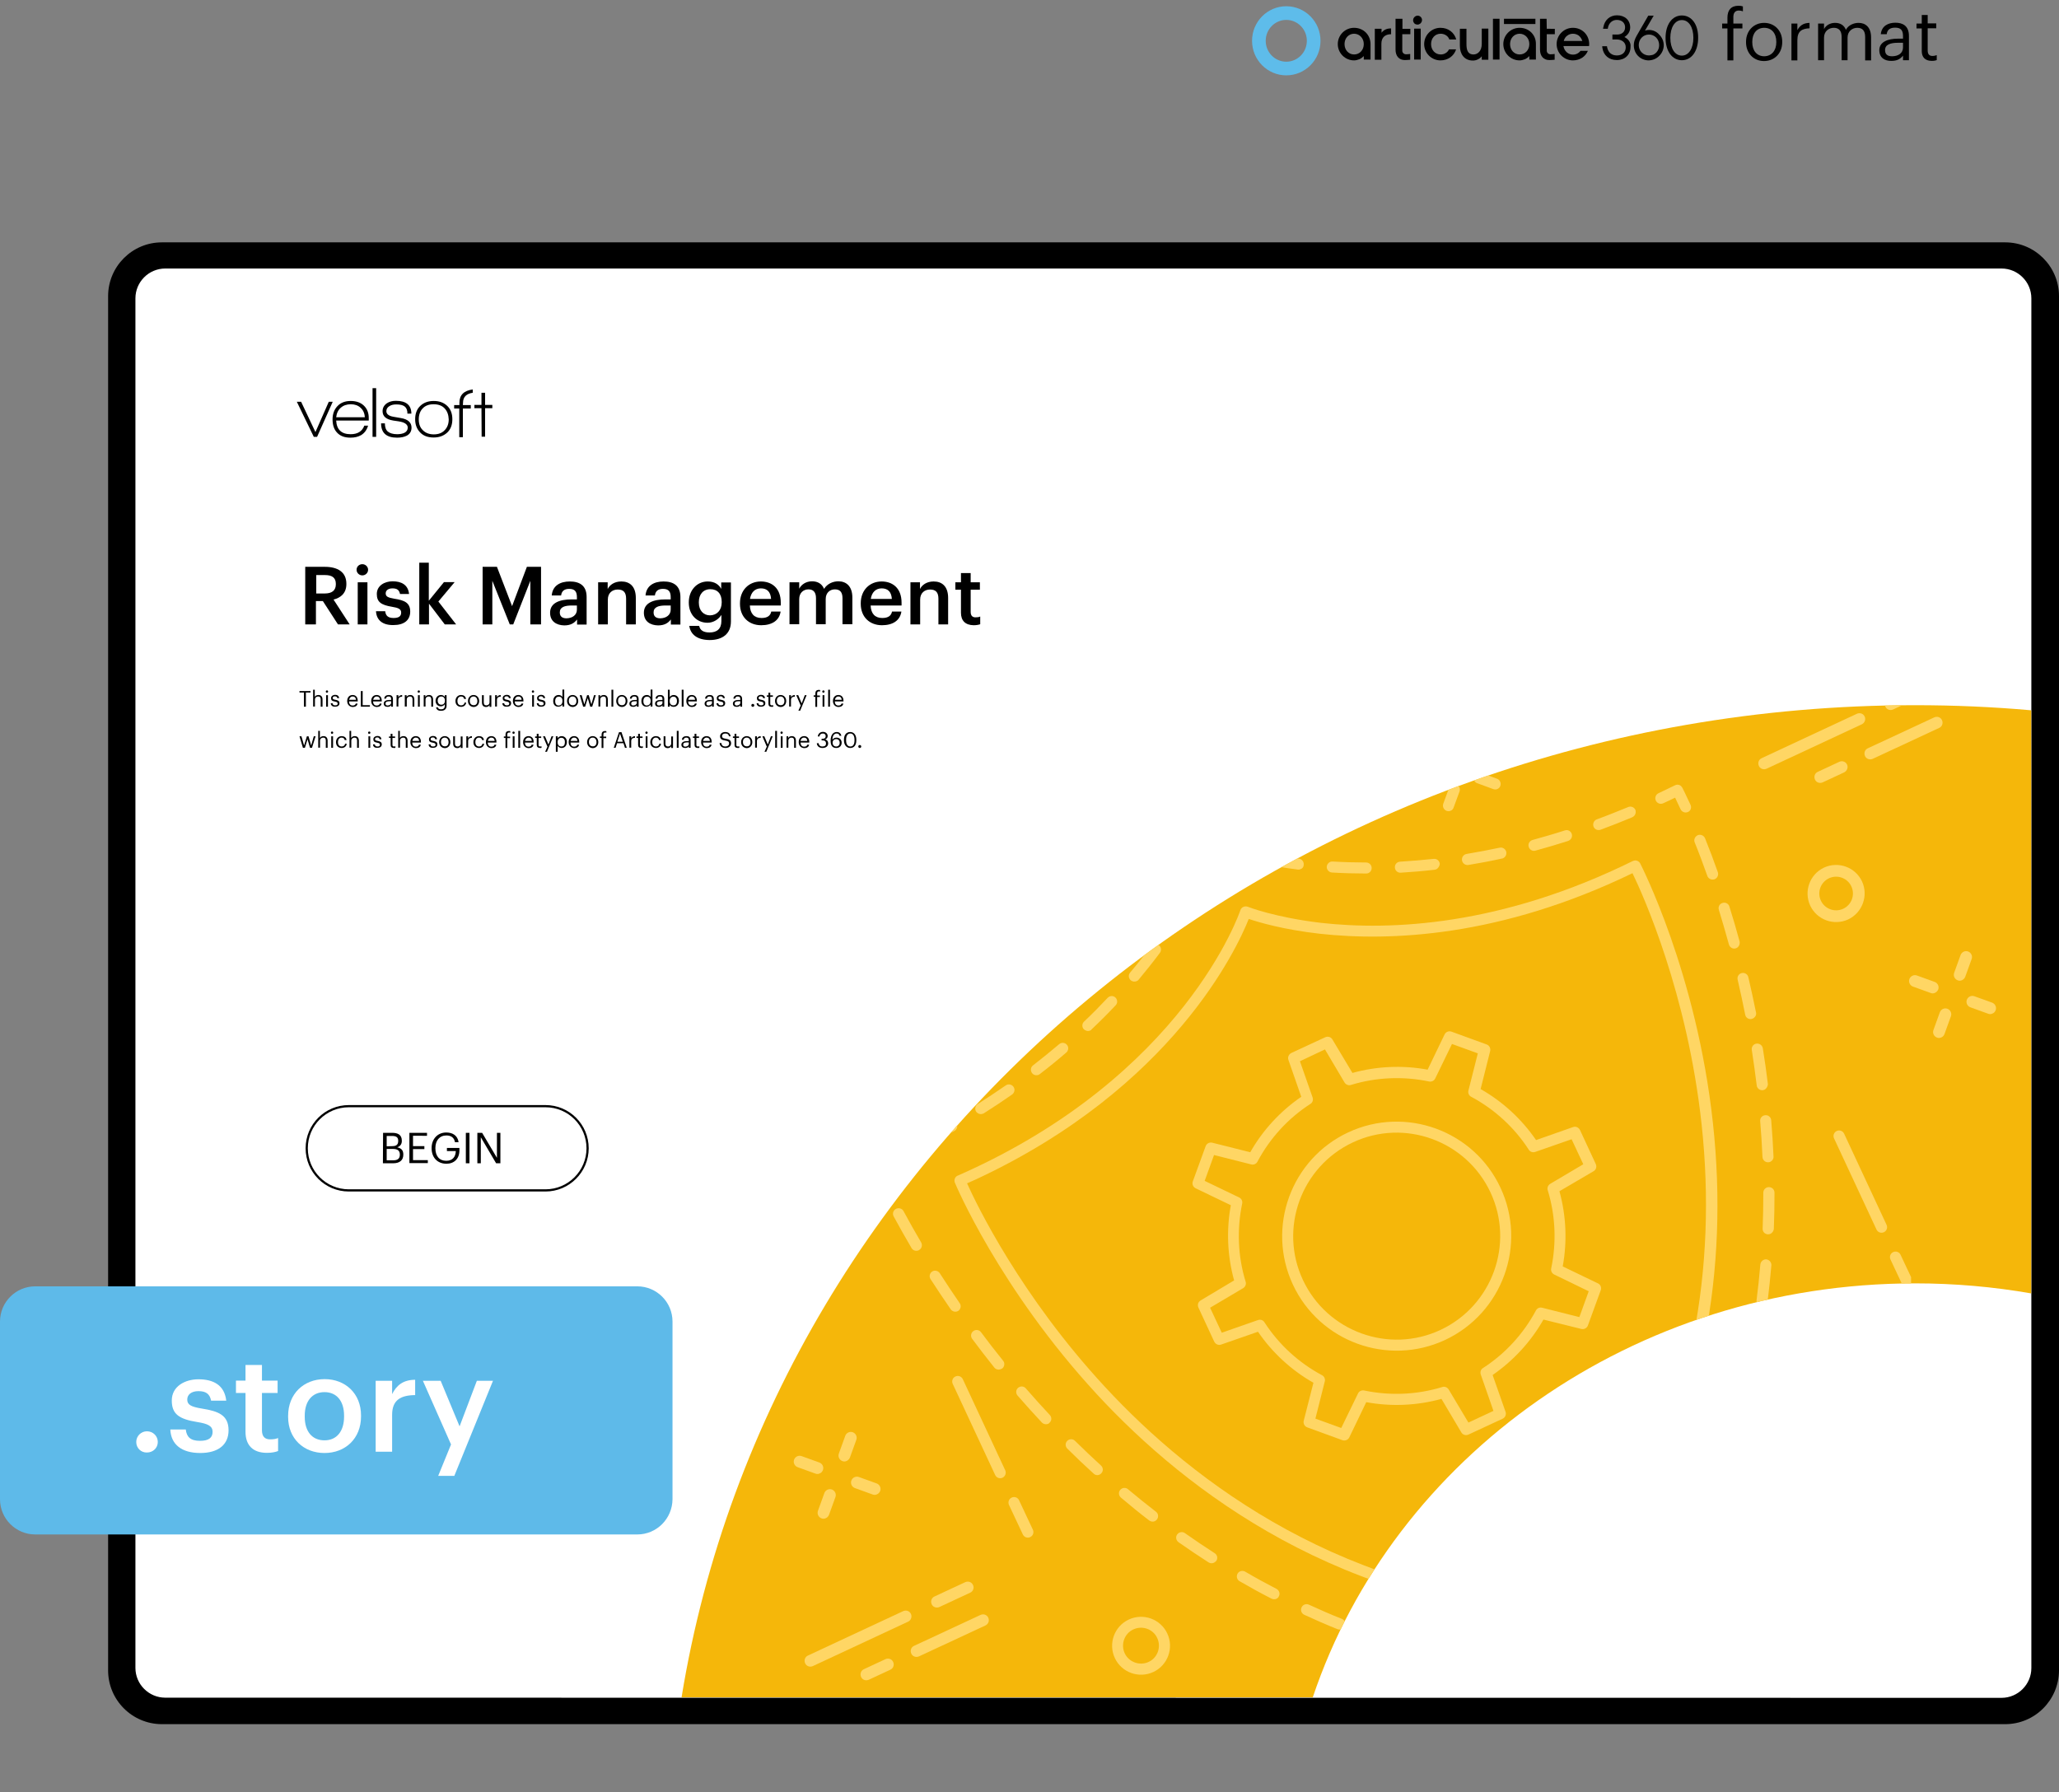 <svg xmlns="http://www.w3.org/2000/svg" xmlns:xlink="http://www.w3.org/1999/xlink" id="Layer_1" x="0px" y="0px" viewBox="0 0 1251.3 1089.2" style="enable-background:new 0 0 1251.3 1089.2;" xml:space="preserve"><rect x="0" y="0" width="1251.3" height="1089.2" fill="#808080" stroke="none"/><style type="text/css"> .st0{fill-rule:evenodd;clip-rule:evenodd;fill:#5EBCEA;} .st1{fill:#FFFFFF;} .st2{fill:none;} .st3{enable-background:new ;} .st4{fill:none;stroke:#000000;stroke-width:1.333;stroke-miterlimit:13.333;} .st5{fill:#5EBAE9;} .st6{fill:#F5B70A;} .st7{clip-path:url(#SVGID_00000098924263757466473620000015065592203436646334_);} .st8{fill:#FFD664;}</style><g id="STORY"> <g> <g> <path d="M1049.8,17.3h-3.2v-3h3.2v-3.6c0-4.5,2.2-7.2,6.7-7.2c1.2,0,1.8,0.1,2.7,0.4v3c-0.6-0.3-1.5-0.5-2.5-0.5 c-2.3,0-3.3,1.6-3.3,3.9v4h5.5v3h-5.5v19.4h-3.6L1049.8,17.3L1049.8,17.3z"></path> <path d="M1061.1,25.7v-0.3c0-6.7,4.7-11.5,11-11.5s11,4.7,11,11.4v0.3c0,6.8-4.7,11.5-11.1,11.5S1061.1,32.2,1061.1,25.7z M1079.5,25.7v-0.3c0-5.2-2.9-8.5-7.3-8.5c-4.5,0-7.3,3.3-7.3,8.5v0.3c0,5.1,2.8,8.5,7.3,8.5 C1076.7,34.1,1079.5,30.7,1079.5,25.7z"></path> <path d="M1088.7,14.3h3.6v4c1.4-2.5,3.3-4.3,7.4-4.4v3.3c-4.5,0.2-7.4,1.6-7.4,7.2v12.3h-3.6V14.3z"></path> <path d="M1104.9,14.3h3.6v3.4c1-2.1,3.5-3.8,6.7-3.8c2.9,0,5.4,1.2,6.6,4.2c1.5-2.9,4.9-4.2,7.7-4.2c4,0,7.6,2.4,7.6,8.9v13.9 h-3.6V22.5c0-3.9-1.7-5.6-4.8-5.6c-2.9,0-5.9,2-5.9,6v13.7h-3.6V22.5c0-3.9-1.7-5.6-4.8-5.6c-2.9,0-5.9,2-5.9,6v13.7h-3.6 L1104.9,14.3L1104.9,14.3z"></path> <path d="M1142.1,30.5c0-5.2,5.5-7,11.2-7h3.2v-1.6c0-3.6-1.4-5.1-4.8-5.1c-3.1,0-4.8,1.3-5.1,4h-3.6c0.5-5.1,4.5-7,8.9-7 c4.3,0,8.2,1.8,8.2,8v14.8h-3.6v-2.8c-1.7,2.1-3.7,3.2-7,3.2C1145.4,37.1,1142.1,35.1,1142.1,30.5z M1156.5,28.8V26h-3.1 c-4.5,0-7.8,1.1-7.8,4.4c0,2.3,1.1,3.8,4.2,3.8C1153.7,34.2,1156.5,32.3,1156.5,28.8z"></path> <path d="M1167.9,31.1V17.3h-3.2v-3h3.2V9.1h3.6v5.1h5.2v3h-5.2v13.5c0,2.2,1,3.3,2.8,3.3c1.1,0,2-0.2,2.7-0.5v3 c-0.7,0.3-1.6,0.5-3,0.5C1169.8,37,1167.9,34.6,1167.9,31.1z"></path> </g> <path d="M987.2,22.5c1.7-1,3.5-2.9,3.5-5.8c0-4.4-3.2-7.4-8-7.4c-4.3,0-7.5,2.8-8.3,7.2l-0.2,1h2.9l0.1-0.7 c0.6-2.9,2.7-4.7,5.4-4.7c3,0,5,1.8,5,4.5c0,3.1-2.4,4.4-4.8,4.4h-2.9v3h2.8c2.5,0,5.3,1.5,5.3,4.7c0,3.1-2.1,5-5.4,5 c-3.1,0-5.2-1.7-5.9-4.9l-0.1-0.7h-2.9l0.1,1c0.7,4.6,4,7.4,8.8,7.4c4.9,0,8.3-3.2,8.3-7.9C991.3,25.5,989.2,23.5,987.2,22.5"></path> <path d="M861.5,9.5c-0.5,0-1.1,0.2-1.5,0.5s-0.8,0.7-1,1.2s-0.3,1-0.2,1.6c0.1,0.5,0.4,1,0.7,1.4c0.4,0.4,0.9,0.6,1.4,0.7 c0.5,0.1,1.1,0.1,1.6-0.2c0.5-0.2,0.9-0.5,1.2-1c0.3-0.4,0.5-1,0.5-1.5c0-0.4-0.1-0.7-0.2-1c-0.1-0.3-0.3-0.6-0.6-0.9 s-0.6-0.5-0.9-0.6C862.2,9.6,861.8,9.5,861.5,9.5"></path> <rect x="914" y="11.4" width="19.1" height="3.2"></rect> <path d="M1002.1,18.2c-0.8,0-1.6,0.1-2.4,0.4l5.3-9.1h-3.3l-7.1,12.3c-1.2,2.2-1.7,3.8-1.7,5.7c0,5.2,4,9.2,9.1,9.2 c2.4-0.1,4.7-1,6.4-2.8c1.7-1.7,2.7-4,2.7-6.4s-1-4.7-2.7-6.4C1006.8,19.2,1004.5,18.2,1002.1,18.2L1002.1,18.2z M1002.1,33.7 c-3.5,0-6.2-2.8-6.2-6.3c0-3.6,2.7-6.4,6.2-6.4s6.2,2.8,6.2,6.4c0,0.8-0.1,1.6-0.4,2.4c-0.3,0.8-0.8,1.5-1.3,2.1 c-0.6,0.6-1.3,1.1-2,1.4C1003.7,33.5,1002.9,33.7,1002.1,33.7"></path> <path d="M1022.1,9.4c-5.9,0-9.9,5.5-9.9,13.6s4,13.6,9.9,13.6s9.9-5.5,9.9-13.6C1032.1,14.9,1028.1,9.4,1022.1,9.4 M1022.1,12.2 c4.2,0,7,4.3,7,10.8c0,6.4-2.8,10.8-7,10.8c-4.2,0-7-4.3-7-10.8C1015.1,16.6,1017.9,12.2,1022.1,12.2"></path> <path d="M840,19.4l-0.4,0.5v-2.4h-4.1v18.8h4v-9.7c0-3.7,2.1-5.8,5.9-5.8v-3.5C843.1,17.2,841.3,18,840,19.4"></path> <rect x="907.3" y="11.4" width="4" height="24.8"></rect> <path d="M822.9,16.9c-2.6,0-5.1,1-7,2.9s-2.9,4.4-2.9,7s1,5.1,2.9,7c1.9,1.9,4.4,2.9,7,2.9c1.1,0,2.2-0.3,3.2-0.7s1.9-1.1,2.7-1.9 v2.1h4.1v-9.4C832.9,21.2,828.6,16.9,822.9,16.9 M822.9,33.1c-3.3,0-5.8-2.7-5.8-6.3s2.5-6.3,5.8-6.3s5.9,2.7,5.9,6.3 S826.3,33.1,822.9,33.1"></path> <rect x="859.4" y="17.4" width="4" height="18.8"></rect> <path d="M875.5,20.5c1.1,0,2.3,0.3,3.2,0.9c1,0.6,1.7,1.5,2.1,2.6h4.2c-1.2-4.3-4.9-7.1-9.6-7.1c-2.6,0-5.1,1-7,2.9 s-2.9,4.4-2.9,7s1,5.1,2.9,7c1.9,1.9,4.4,2.9,7,2.9c4.5,0,8.2-2.6,9.5-6.7h-4.3c-0.5,1-1.2,1.8-2.1,2.3c-0.9,0.6-2,0.8-3,0.8 c-3.3,0-5.8-2.7-5.8-6.3S872.1,20.5,875.5,20.5"></path> <path d="M955.9,16.9c-2.6,0-5.1,1-7,2.9s-2.9,4.4-2.9,7s1,5.1,2.9,7c1.9,1.9,4.4,2.9,7,2.9c4.1,0,7.6-2.2,9.1-5.8h-4.5 c-0.5,0.7-1.2,1.3-2,1.7s-1.7,0.6-2.6,0.6c-2.8,0-5.1-2-5.7-4.9l-0.1-0.3h15.6c0-0.4,0.1-0.7,0.1-1.1 C965.8,21.2,961.5,16.9,955.9,16.9 M950.3,25l0.1-0.3c0.3-1.2,1-2.3,2-3c1-0.8,2.2-1.2,3.5-1.2s2.5,0.4,3.5,1.1 c1,0.8,1.7,1.8,2.1,3l0.1,0.3h-11.3V25z"></path> <path d="M852.1,11.4h-4v18.8c0,3.9,2.2,6.3,5.6,6.3c1.1,0,2.2-0.1,3.3-0.2v-3.5c-0.9,0.1-1.7,0.2-2.6,0.2c-0.3,0-0.6-0.1-0.9-0.2 c-0.3-0.1-0.5-0.3-0.7-0.5s-0.4-0.5-0.5-0.8s-0.1-0.6-0.1-0.9v-9.8h4.9v-3.3h-4.8v-6.1H852.1z"></path> <path d="M939.9,11.4h-4v18.8c0,3.9,2.2,6.3,5.6,6.3c1.1,0,2.2-0.1,3.3-0.2v-3.5c-0.9,0.1-1.7,0.2-2.6,0.2c-0.3,0-0.6-0.1-0.9-0.2 c-0.3-0.1-0.5-0.3-0.7-0.5s-0.4-0.5-0.5-0.8s-0.1-0.6-0.1-0.9v-9.8h4.9v-3.3H940L939.9,11.4L939.9,11.4z"></path> <path d="M923.5,16.9c-2.6,0-5.1,1-7,2.9s-2.9,4.4-2.9,7s1,5.1,2.9,7c1.9,1.9,4.4,2.9,7,2.9c1.1,0,2.2-0.3,3.2-0.7s1.9-1.1,2.7-1.9 v2.1h4v-9.4C933.5,21.2,929.2,16.9,923.5,16.9 M923.5,33.1c-3.3,0-5.8-2.7-5.8-6.3s2.5-6.3,5.8-6.3s5.9,2.7,5.9,6.3 S926.9,33.1,923.5,33.1"></path> <path d="M900.5,26.7c0,4.3-2.5,6.4-5,6.4c-3.7,0-4.3-3.1-4.3-6.3v-9.3h-4v10.4c0,4.6,2.4,8.9,7.9,8.9c1,0,2.1-0.2,3-0.7 c0.9-0.4,1.8-1.1,2.4-1.9v2.1h4V17.4h-4L900.5,26.7z"></path> <path class="st0" d="M781.7,45.8c11.5,0,20.8-9.4,20.8-21s-9.3-21-20.8-21s-20.8,9.4-20.8,21S770.2,45.8,781.7,45.8 M781.7,37.5 c6.9,0,12.5-5.7,12.5-12.7s-5.6-12.7-12.5-12.7s-12.5,5.7-12.5,12.7S774.8,37.5,781.7,37.5"></path> </g> <g> <path class="st1" d="M1215.8,1038.5H103.7c-16,0-28.9-12.9-28.9-28.9V182.7c0-16,13-28.9,28.9-28.9h1112.2c16,0,28.9,13,28.9,28.9 v826.9C1244.8,1025.5,1231.8,1038.5,1215.8,1038.5"></path> </g> <g> <path d="M100.4,1031.8c-9.9,0-18.1-8.1-18.1-18.1V181.3c0-9.9,8.1-18.1,18.1-18.1h1116c9.9,0,18.1,8.1,18.1,18.1v832.5l0,0 c0,9.9-8.1,18.1-18.1,18.1L100.4,1031.8L100.4,1031.8z M1251.3,1015.3V180c0-18.1-14.7-32.7-32.7-32.7H98.4 c-18.1,0-32.7,14.7-32.7,32.7v835.2c0,18.1,14.7,32.7,32.7,32.7h1120.2C1236.6,1047.9,1251.2,1033.3,1251.3,1015.3"></path> </g> <rect x="181.6" y="342" class="st2" width="534.3" height="310.4"></rect> <g class="st3"> <path d="M185.6,344.5h11.8c7.7,0,13.1,3.1,13.1,10.3v0.2c0,5.5-3.4,8.3-7.8,9.4l9.8,15.1h-7.1l-9.2-14.2h-4.2v14.2h-6.5V344.5z M197.4,360.7c4.4,0,6.7-1.9,6.7-5.6v-0.2c0-4-2.5-5.4-6.7-5.4h-5.2v11.2H197.4z"></path> <path d="M216.7,346.3c0-2,1.6-3.4,3.5-3.4s3.5,1.5,3.5,3.4c0,1.9-1.6,3.4-3.5,3.4S216.7,348.2,216.7,346.3z M217.4,353.9h5.9v25.6 h-5.9V353.9z"></path> <path d="M228.5,371.5h5.6c0.3,2.6,1.6,4.1,5.1,4.1c3.2,0,4.6-1.1,4.6-3.3c0-2.1-1.7-2.9-5.5-3.5c-6.8-1.1-9.3-3-9.3-7.8 c0-5.1,4.8-7.7,9.6-7.7c5.2,0,9.4,2,10,7.7h-5.5c-0.5-2.4-1.8-3.4-4.6-3.4c-2.5,0-4.1,1.2-4.1,3c0,1.9,1.2,2.6,5.3,3.3 c6,0.9,9.6,2.4,9.6,7.8c0,5.2-3.7,8.2-10.2,8.2C232.6,380,228.8,377,228.5,371.5z"></path> <path d="M254.7,342h5.9v23.1l9.2-11.3h6.5l-9.9,11.8l10.8,13.9h-6.9l-9.6-12.6v12.6h-5.9V342z"></path> <path d="M293.3,344.5h8.7l9.2,23.9l9-23.9h8.6v35h-6.5V353l-10.4,26.5h-2.1L299.2,353v26.5h-5.9V344.5z"></path> <path d="M334.3,372.4c0-6,5.8-8.1,13.1-8.1h3.2v-1.3c0-3.4-1.2-5.1-4.7-5.1c-3.1,0-4.6,1.5-4.9,4h-5.7c0.5-6,5.2-8.5,11-8.5 s10.2,2.4,10.2,9.4v16.8h-5.8v-3.1c-1.7,2.2-3.9,3.6-7.8,3.6C338.2,380,334.3,377.7,334.3,372.4z M350.6,370.5V368h-3 c-4.5,0-7.4,1-7.4,4.2c0,2.2,1.2,3.6,4.1,3.6C347.9,375.7,350.6,373.8,350.6,370.5z"></path> <path d="M363.4,353.9h5.9v4.1c1.2-2.5,4.1-4.6,8.3-4.6c5.1,0,8.8,3,8.8,10v16.1h-5.9v-15.6c0-3.9-1.6-5.6-5.1-5.6 c-3.3,0-6,2.1-6,6.1v15.1h-5.9V353.9z"></path> <path d="M391.3,372.4c0-6,5.8-8.1,13.1-8.1h3.2v-1.3c0-3.4-1.2-5.1-4.7-5.1c-3.1,0-4.6,1.5-4.9,4h-5.7c0.5-6,5.2-8.5,11-8.5 s10.2,2.4,10.2,9.4v16.8h-5.8v-3.1c-1.7,2.2-3.9,3.6-7.8,3.6C395.2,380,391.3,377.7,391.3,372.4z M407.6,370.5V368h-3 c-4.5,0-7.4,1-7.4,4.2c0,2.2,1.2,3.6,4.1,3.6C404.9,375.7,407.6,373.8,407.6,370.5z"></path> <path d="M418.9,380.4h6c0.5,2.5,2.4,4,6.3,4c4.6,0,7.2-2.3,7.2-6.9v-3.8c-1.4,2.4-4.6,4.8-8.4,4.8c-6.4,0-11.4-4.8-11.4-12.2v-0.3 c0-7.2,4.9-12.6,11.5-12.6c4.2,0,6.8,1.9,8.2,4.5v-3.9h5.9v23.7c0,7.5-5.1,11.3-13,11.3C423.3,388.9,419.6,385.3,418.9,380.4z M438.6,366.1v-0.3c0-4.9-2.6-7.7-6.9-7.7c-4.4,0-7,3.2-7,7.8v0.4c0,4.8,2.9,7.7,6.8,7.7C435.6,373.9,438.6,371,438.6,366.1z"></path> <path d="M449.7,367v-0.4c0-7.9,5.4-13.2,12.7-13.2c6.4,0,12.1,3.8,12.1,12.9v1.7h-18.8c0.2,4.9,2.6,7.6,7.1,7.6 c3.6,0,5.4-1.4,5.9-3.9h5.7c-0.8,5.4-5.2,8.3-11.8,8.3C455.1,380,449.7,375,449.7,367z M468.6,364c-0.3-4.4-2.5-6.4-6.2-6.4 c-3.6,0-6,2.4-6.6,6.4H468.6z"></path> <path d="M479.8,353.9h5.9v3.9c1.2-2.4,4-4.5,7.8-4.5c3.3,0,6,1.4,7.3,4.6c2-3.2,5.5-4.6,8.7-4.6c4.7,0,8.5,2.9,8.5,9.9v16.2H512 v-15.8c0-3.8-1.6-5.4-4.6-5.4s-5.6,2-5.6,5.9v15.3h-5.9v-15.8c0-3.8-1.7-5.4-4.6-5.4c-2.9,0-5.6,2-5.6,5.9v15.3h-5.9V353.9z"></path> <path d="M523.1,367v-0.4c0-7.9,5.4-13.2,12.7-13.2c6.4,0,12.1,3.8,12.1,12.9v1.7h-18.8c0.2,4.9,2.6,7.6,7.1,7.6 c3.6,0,5.4-1.4,5.9-3.9h5.7c-0.8,5.4-5.2,8.3-11.8,8.3C528.5,380,523.1,375,523.1,367z M542,364c-0.3-4.4-2.5-6.4-6.2-6.4 c-3.6,0-6,2.4-6.6,6.4H542z"></path> <path d="M553.2,353.9h5.9v4.1c1.2-2.5,4.1-4.6,8.3-4.6c5.1,0,8.8,3,8.8,10v16.1h-5.9v-15.6c0-3.9-1.6-5.6-5.1-5.6 c-3.3,0-6,2.1-6,6.1v15.1h-5.9V353.9z"></path> <path d="M584,372.4v-14h-3.4v-4.5h3.4v-5.6h5.9v5.6h5.6v4.5h-5.6v13.5c0,2.3,1.1,3.3,2.9,3.3c1.2,0,2.1-0.1,2.9-0.5v4.7 c-0.9,0.3-2.2,0.6-4,0.6C586.6,379.9,584,377.2,584,372.4z"></path> </g> <g class="st3"> <path d="M184.8,420.9H182V420h6.7v0.9h-2.8v8.6h-1.2V420.9z"></path> <path d="M190.2,419.2h1.1v4.4c0.3-0.7,1.1-1.2,2.2-1.2c1.4,0,2.5,0.8,2.5,2.8v4.3h-1.1v-4.4c0-1.2-0.5-1.8-1.6-1.8 c-1,0-1.9,0.7-1.9,1.9v4.2h-1.1V419.2z"></path> <path d="M198,420.3c0-0.4,0.3-0.7,0.7-0.7c0.4,0,0.7,0.3,0.7,0.7c0,0.4-0.3,0.7-0.7,0.7C198.3,421.1,198,420.7,198,420.3z M198.2,422.5h1.1v7h-1.1V422.5z"></path> <path d="M201,427.4h1.1c0.1,0.8,0.5,1.3,1.6,1.3c1.1,0,1.5-0.4,1.5-1.1c0-0.7-0.5-1-1.6-1.2c-1.8-0.3-2.4-0.8-2.4-2.1 c0-1.3,1.3-2,2.4-2c1.3,0,2.3,0.5,2.5,2H205c-0.2-0.8-0.6-1.1-1.5-1.1c-0.8,0-1.3,0.4-1.3,1c0,0.6,0.3,0.9,1.6,1.1 c1.4,0.3,2.5,0.6,2.5,2.1c0,1.3-0.9,2.1-2.6,2.1C202.1,429.6,201.1,428.8,201,427.4z"></path> <path d="M211,426.1V426c0-2.1,1.3-3.6,3.3-3.6c1.6,0,3.1,1,3.1,3.5v0.4h-5.3c0.1,1.6,0.8,2.5,2.2,2.5c1.1,0,1.7-0.4,1.9-1.2h1.1 c-0.2,1.4-1.4,2.1-3,2.1C212.4,429.6,211,428.2,211,426.1z M216.3,425.3c-0.1-1.4-0.9-2-2-2c-1.1,0-1.9,0.8-2.1,2H216.3z"></path> <path d="M219.2,420h1.2v8.6h4.4v0.9h-5.5V420z"></path> <path d="M225.6,426.1V426c0-2.1,1.3-3.6,3.3-3.6c1.6,0,3.1,1,3.1,3.5v0.4h-5.3c0.1,1.6,0.8,2.5,2.2,2.5c1.1,0,1.7-0.4,1.9-1.2h1.1 c-0.2,1.4-1.4,2.1-3,2.1C227,429.6,225.6,428.2,225.6,426.1z M230.9,425.3c-0.1-1.4-0.9-2-2-2c-1.1,0-1.9,0.8-2.1,2H230.9z"></path> <path d="M233.2,427.6c0-1.6,1.7-2.2,3.5-2.2h1v-0.5c0-1.1-0.4-1.6-1.5-1.6c-1,0-1.5,0.4-1.6,1.3h-1.1c0.1-1.6,1.4-2.2,2.8-2.2 c1.3,0,2.5,0.5,2.5,2.5v4.6h-1.1v-0.9c-0.5,0.7-1.1,1-2.2,1C234.2,429.6,233.2,429,233.2,427.6z M237.7,427.1v-0.9h-1 c-1.4,0-2.4,0.3-2.4,1.4c0,0.7,0.3,1.2,1.3,1.2C236.8,428.7,237.7,428.1,237.7,427.1z"></path> <path d="M241,422.5h1.1v1.3c0.4-0.8,1-1.3,2.3-1.4v1c-1.4,0.1-2.3,0.5-2.3,2.2v3.8H241V422.5z"></path> <path d="M246,422.5h1.1v1.1c0.3-0.7,1.1-1.2,2.2-1.2c1.4,0,2.5,0.8,2.5,2.8v4.3h-1.1v-4.4c0-1.2-0.5-1.8-1.6-1.8 c-1,0-1.9,0.7-1.9,1.9v4.2H246V422.5z"></path> <path d="M253.8,420.3c0-0.4,0.3-0.7,0.7-0.7c0.4,0,0.7,0.3,0.7,0.7c0,0.4-0.3,0.7-0.7,0.7C254.1,421.1,253.8,420.7,253.8,420.3z M254,422.5h1.1v7H254V422.5z"></path> <path d="M257.4,422.5h1.1v1.1c0.3-0.7,1.1-1.2,2.2-1.2c1.4,0,2.5,0.8,2.5,2.8v4.3h-1.1v-4.4c0-1.2-0.5-1.8-1.6-1.8 c-1,0-1.9,0.7-1.9,1.9v4.2h-1.1V422.5z"></path> <path d="M265,429.9h1.1c0.2,0.8,0.8,1.2,2,1.2c1.4,0,2.2-0.7,2.2-2.1v-1c-0.4,0.7-1.3,1.3-2.4,1.3c-1.8,0-3.2-1.4-3.2-3.3v-0.1 c0-1.9,1.3-3.5,3.3-3.5c1.2,0,1.9,0.6,2.3,1.2v-1.1h1.1v6.5c0,2-1.4,3-3.3,3C266.1,432.1,265.2,431.1,265,429.9z M270.4,425.9 L270.4,425.9c0-1.7-0.9-2.6-2.2-2.6c-1.4,0-2.2,1-2.2,2.5v0.1c0,1.5,1,2.4,2.1,2.4C269.4,428.4,270.4,427.5,270.4,425.9z"></path> <path d="M276.8,426.1V426c0-2.1,1.5-3.6,3.4-3.6c1.5,0,2.8,0.7,3,2.4h-1.1c-0.2-1.1-1-1.5-1.9-1.5c-1.3,0-2.2,1-2.2,2.7v0.1 c0,1.7,0.9,2.6,2.3,2.6c1,0,1.9-0.6,2-1.7h1c-0.1,1.5-1.4,2.6-3,2.6C278.2,429.6,276.8,428.3,276.8,426.1z"></path> <path d="M284.4,426.1V426c0-2.1,1.5-3.6,3.4-3.6s3.4,1.5,3.4,3.6v0.1c0,2.1-1.5,3.6-3.4,3.6C285.8,429.6,284.4,428.1,284.4,426.1z M290.1,426.1L290.1,426.1c0-1.7-0.9-2.8-2.3-2.8c-1.4,0-2.3,1-2.3,2.6v0.1c0,1.6,0.9,2.6,2.3,2.6 C289.2,428.7,290.1,427.7,290.1,426.1z"></path> <path d="M292.9,426.9v-4.4h1.1v4.4c0,1.2,0.5,1.8,1.6,1.8c1,0,1.9-0.7,1.9-1.9v-4.2h1.1v7h-1.1v-1.1c-0.3,0.7-1.1,1.2-2.2,1.2 C293.9,429.6,292.9,428.9,292.9,426.9z"></path> <path d="M300.9,422.5h1.1v1.3c0.4-0.8,1-1.3,2.3-1.4v1c-1.4,0.1-2.3,0.5-2.3,2.2v3.8h-1.1V422.5z"></path> <path d="M305.3,427.4h1.1c0.1,0.8,0.5,1.3,1.6,1.3c1.1,0,1.5-0.4,1.5-1.1c0-0.7-0.5-1-1.6-1.2c-1.8-0.3-2.4-0.8-2.4-2.1 c0-1.3,1.3-2,2.4-2c1.3,0,2.3,0.5,2.5,2h-1.1c-0.2-0.8-0.6-1.1-1.5-1.1c-0.8,0-1.3,0.4-1.3,1c0,0.6,0.3,0.9,1.6,1.1 c1.4,0.3,2.5,0.6,2.5,2.1c0,1.3-0.9,2.1-2.6,2.1C306.3,429.6,305.3,428.8,305.3,427.4z"></path> <path d="M311.7,426.1V426c0-2.1,1.3-3.6,3.3-3.6c1.6,0,3.1,1,3.1,3.5v0.4h-5.3c0.1,1.6,0.8,2.5,2.2,2.5c1.1,0,1.7-0.4,1.9-1.2h1.1 c-0.2,1.4-1.4,2.1-3,2.1C313.1,429.6,311.7,428.2,311.7,426.1z M317,425.3c-0.1-1.4-0.9-2-2-2c-1.1,0-1.9,0.8-2.1,2H317z"></path> <path d="M323.2,420.3c0-0.4,0.3-0.7,0.7-0.7c0.4,0,0.7,0.3,0.7,0.7c0,0.4-0.3,0.7-0.7,0.7C323.5,421.1,323.2,420.7,323.2,420.3z M323.4,422.5h1.1v7h-1.1V422.5z"></path> <path d="M326.2,427.4h1.1c0.1,0.8,0.5,1.3,1.6,1.3c1.1,0,1.5-0.4,1.5-1.1c0-0.7-0.5-1-1.6-1.2c-1.8-0.3-2.4-0.8-2.4-2.1 c0-1.3,1.3-2,2.4-2c1.3,0,2.3,0.5,2.5,2h-1.1c-0.2-0.8-0.6-1.1-1.5-1.1c-0.8,0-1.3,0.4-1.3,1c0,0.6,0.3,0.9,1.6,1.1 c1.4,0.3,2.5,0.6,2.5,2.1c0,1.3-0.9,2.1-2.6,2.1C327.3,429.6,326.3,428.8,326.2,427.4z"></path> <path d="M336.2,426.2V426c0-2.1,1.3-3.6,3.3-3.6c1.2,0,1.9,0.6,2.3,1.2v-4.5h1.1v10.3h-1.1v-1.2c-0.4,0.7-1.4,1.3-2.4,1.3 C337.5,429.6,336.2,428.3,336.2,426.2z M341.8,426.1V426c0-1.8-0.9-2.6-2.2-2.6c-1.4,0-2.2,1-2.2,2.7v0.1c0,1.8,0.9,2.6,2.1,2.6 C340.8,428.7,341.8,427.9,341.8,426.1z"></path> <path d="M344.6,426.1V426c0-2.1,1.5-3.6,3.4-3.6s3.4,1.5,3.4,3.6v0.1c0,2.1-1.5,3.6-3.4,3.6C346,429.6,344.6,428.1,344.6,426.1z M350.3,426.1L350.3,426.1c0-1.7-0.9-2.8-2.3-2.8c-1.4,0-2.3,1-2.3,2.6v0.1c0,1.6,0.9,2.6,2.3,2.6 C349.4,428.7,350.3,427.7,350.3,426.1z"></path> <path d="M352.3,422.5h1.2l1.6,5.6l1.7-5.6h1l1.6,5.6l1.6-5.6h1.1l-2.2,7h-1.2l-1.5-5.2l-1.6,5.2h-1.2L352.3,422.5z"></path> <path d="M363.6,422.5h1.1v1.1c0.3-0.7,1.1-1.2,2.2-1.2c1.4,0,2.5,0.8,2.5,2.8v4.3h-1.1v-4.4c0-1.2-0.5-1.8-1.6-1.8 c-1,0-1.9,0.7-1.9,1.9v4.2h-1.1V422.5z"></path> <path d="M371.6,419.2h1.1v10.3h-1.1V419.2z"></path> <path d="M374.5,426.1V426c0-2.1,1.5-3.6,3.4-3.6s3.4,1.5,3.4,3.6v0.1c0,2.1-1.5,3.6-3.4,3.6C375.9,429.6,374.5,428.1,374.5,426.1z M380.2,426.1L380.2,426.1c0-1.7-0.9-2.8-2.3-2.8c-1.4,0-2.3,1-2.3,2.6v0.1c0,1.6,0.9,2.6,2.3,2.6 C379.3,428.7,380.2,427.7,380.2,426.1z"></path> <path d="M382.5,427.6c0-1.6,1.7-2.2,3.5-2.2h1v-0.5c0-1.1-0.4-1.6-1.5-1.6c-1,0-1.5,0.4-1.6,1.3h-1.1c0.1-1.6,1.4-2.2,2.8-2.2 c1.3,0,2.5,0.5,2.5,2.5v4.6H387v-0.9c-0.5,0.7-1.1,1-2.2,1C383.5,429.6,382.5,429,382.5,427.6z M387,427.1v-0.9h-1 c-1.4,0-2.4,0.3-2.4,1.4c0,0.7,0.3,1.2,1.3,1.2C386.1,428.7,387,428.1,387,427.1z"></path> <path d="M389.8,426.2V426c0-2.1,1.3-3.6,3.3-3.6c1.2,0,1.9,0.6,2.3,1.2v-4.5h1.1v10.3h-1.1v-1.2c-0.4,0.7-1.4,1.3-2.4,1.3 C391.1,429.6,389.8,428.3,389.8,426.2z M395.4,426.1V426c0-1.8-0.9-2.6-2.2-2.6c-1.4,0-2.2,1-2.2,2.7v0.1c0,1.8,0.9,2.6,2.1,2.6 C394.3,428.7,395.4,427.9,395.4,426.1z"></path> <path d="M398.1,427.6c0-1.6,1.7-2.2,3.5-2.2h1v-0.5c0-1.1-0.4-1.6-1.5-1.6c-1,0-1.5,0.4-1.6,1.3h-1.1c0.1-1.6,1.4-2.2,2.8-2.2 c1.3,0,2.5,0.5,2.5,2.5v4.6h-1.1v-0.9c-0.5,0.7-1.1,1-2.2,1C399.1,429.6,398.1,429,398.1,427.6z M402.6,427.1v-0.9h-1 c-1.4,0-2.4,0.3-2.4,1.4c0,0.7,0.3,1.2,1.3,1.2C401.7,428.7,402.6,428.1,402.6,427.1z"></path> <path d="M407,428.4v1.1h-1.1v-10.3h1.1v4.5c0.4-0.7,1.3-1.3,2.4-1.3c1.8,0,3.2,1.3,3.2,3.5v0.1c0,2.1-1.3,3.6-3.2,3.6 C408.2,429.6,407.4,429.1,407,428.4z M411.4,426.1V426c0-1.8-1-2.6-2.1-2.6c-1.3,0-2.3,0.9-2.3,2.6v0.1c0,1.8,0.9,2.6,2.3,2.6 C410.6,428.7,411.4,427.8,411.4,426.1z"></path> <path d="M414.3,419.2h1.1v10.3h-1.1V419.2z"></path> <path d="M417.1,426.1V426c0-2.1,1.3-3.6,3.3-3.6c1.6,0,3.1,1,3.1,3.5v0.4h-5.3c0.1,1.6,0.8,2.5,2.2,2.5c1.1,0,1.7-0.4,1.9-1.2h1.1 c-0.2,1.4-1.4,2.1-3,2.1C418.5,429.6,417.1,428.2,417.1,426.1z M422.4,425.3c-0.1-1.4-0.9-2-2-2c-1.1,0-1.9,0.8-2.1,2H422.4z"></path> <path d="M428.2,427.6c0-1.6,1.7-2.2,3.5-2.2h1v-0.5c0-1.1-0.4-1.6-1.5-1.6c-1,0-1.5,0.4-1.6,1.3h-1.1c0.1-1.6,1.4-2.2,2.8-2.2 c1.3,0,2.5,0.5,2.5,2.5v4.6h-1.1v-0.9c-0.5,0.7-1.1,1-2.2,1C429.2,429.6,428.2,429,428.2,427.6z M432.7,427.1v-0.9h-1 c-1.4,0-2.4,0.3-2.4,1.4c0,0.7,0.3,1.2,1.3,1.2C431.8,428.7,432.7,428.1,432.7,427.1z"></path> <path d="M435.4,427.4h1.1c0.1,0.8,0.5,1.3,1.6,1.3c1.1,0,1.5-0.4,1.5-1.1c0-0.7-0.5-1-1.6-1.2c-1.8-0.3-2.4-0.8-2.4-2.1 c0-1.3,1.3-2,2.4-2c1.3,0,2.3,0.5,2.5,2h-1.1c-0.2-0.8-0.6-1.1-1.5-1.1c-0.8,0-1.3,0.4-1.3,1c0,0.6,0.3,0.9,1.6,1.1 c1.4,0.3,2.5,0.6,2.5,2.1c0,1.3-0.9,2.1-2.6,2.1C436.5,429.6,435.5,428.8,435.4,427.4z"></path> <path d="M445.4,427.6c0-1.6,1.7-2.2,3.5-2.2h1v-0.5c0-1.1-0.4-1.6-1.5-1.6c-1,0-1.5,0.4-1.6,1.3h-1.1c0.1-1.6,1.4-2.2,2.8-2.2 c1.3,0,2.5,0.5,2.5,2.5v4.6h-1.1v-0.9c-0.5,0.7-1.1,1-2.2,1C446.4,429.6,445.4,429,445.4,427.6z M449.9,427.1v-0.9h-1 c-1.4,0-2.4,0.3-2.4,1.4c0,0.7,0.3,1.2,1.3,1.2C449,428.7,449.9,428.1,449.9,427.1z"></path> <path d="M456.6,428.7c0-0.5,0.4-0.9,0.9-0.9c0.5,0,0.9,0.4,0.9,0.9c0,0.5-0.4,0.9-0.9,0.9C457,429.6,456.6,429.2,456.6,428.7z"></path> <path d="M459.8,427.4h1.1c0.1,0.8,0.5,1.3,1.6,1.3c1.1,0,1.5-0.4,1.5-1.1c0-0.7-0.5-1-1.6-1.2c-1.8-0.3-2.4-0.8-2.4-2.1 c0-1.3,1.3-2,2.4-2c1.3,0,2.3,0.5,2.5,2h-1.1c-0.2-0.8-0.6-1.1-1.5-1.1c-0.8,0-1.3,0.4-1.3,1c0,0.6,0.3,0.9,1.6,1.1 c1.4,0.3,2.5,0.6,2.5,2.1c0,1.3-0.9,2.1-2.6,2.1C460.9,429.6,459.9,428.8,459.8,427.4z"></path> <path d="M467,427.8v-4.3h-1v-0.9h1v-1.6h1.1v1.6h1.6v0.9h-1.6v4.2c0,0.7,0.3,1,0.9,1c0.3,0,0.6-0.1,0.9-0.1v0.9 c-0.2,0.1-0.5,0.1-0.9,0.1C467.6,429.6,467,428.9,467,427.8z"></path> <path d="M471,426.1V426c0-2.1,1.5-3.6,3.4-3.6s3.4,1.5,3.4,3.6v0.1c0,2.1-1.5,3.6-3.4,3.6C472.4,429.6,471,428.1,471,426.1z M476.7,426.1L476.7,426.1c0-1.7-0.9-2.8-2.3-2.8c-1.4,0-2.3,1-2.3,2.6v0.1c0,1.6,0.9,2.6,2.3,2.6 C475.8,428.7,476.7,427.7,476.7,426.1z"></path> <path d="M479.6,422.5h1.1v1.3c0.4-0.8,1-1.3,2.3-1.4v1c-1.4,0.1-2.3,0.5-2.3,2.2v3.8h-1.1V422.5z"></path> <path d="M486.6,428.8l-2.7-6.3h1.2l2.1,5l1.9-5h1.1l-3.9,9.4h-1.1L486.6,428.8z"></path> <path d="M495.5,423.5h-1v-0.9h1v-1.1c0-1.4,0.7-2.2,2.1-2.2c0.4,0,0.5,0,0.8,0.1v0.9c-0.2-0.1-0.5-0.1-0.8-0.1c-0.7,0-1,0.5-1,1.2 v1.3h1.7v0.9h-1.7v6h-1.1V423.5z"></path> <path d="M499.7,420.3c0-0.4,0.3-0.7,0.7-0.7c0.4,0,0.7,0.3,0.7,0.7c0,0.4-0.3,0.7-0.7,0.7C500.1,421.1,499.7,420.7,499.7,420.3z M499.9,422.5h1.1v7h-1.1V422.5z"></path> <path d="M503.3,419.2h1.1v10.3h-1.1V419.2z"></path> <path d="M506.2,426.1V426c0-2.1,1.3-3.6,3.3-3.6c1.6,0,3.1,1,3.1,3.5v0.4h-5.3c0.1,1.6,0.8,2.5,2.2,2.5c1.1,0,1.7-0.4,1.9-1.2h1.1 c-0.2,1.4-1.4,2.1-3,2.1C507.6,429.6,506.2,428.2,506.2,426.1z M511.5,425.3c-0.1-1.4-0.9-2-2-2c-1.1,0-1.9,0.8-2.1,2H511.5z"></path> </g> <g class="st3"> <path d="M182,447.5h1.2l1.6,5.6l1.7-5.6h1l1.6,5.6l1.6-5.6h1.1l-2.2,7h-1.2l-1.5-5.2l-1.6,5.2h-1.2L182,447.5z"></path> <path d="M193.3,444.2h1.1v4.4c0.3-0.7,1.1-1.2,2.2-1.2c1.4,0,2.5,0.8,2.5,2.8v4.3H198v-4.4c0-1.2-0.5-1.8-1.6-1.8 c-1,0-1.9,0.7-1.9,1.9v4.2h-1.1V444.2z"></path> <path d="M201.1,445.3c0-0.4,0.3-0.7,0.7-0.7c0.4,0,0.7,0.3,0.7,0.7c0,0.4-0.3,0.7-0.7,0.7C201.5,446.1,201.1,445.7,201.1,445.3z M201.3,447.5h1.1v7h-1.1V447.5z"></path> <path d="M204.2,451.1V451c0-2.1,1.5-3.6,3.4-3.6c1.5,0,2.8,0.7,3,2.4h-1.1c-0.2-1.1-1-1.5-1.9-1.5c-1.3,0-2.2,1-2.2,2.7v0.1 c0,1.7,0.9,2.6,2.3,2.6c1,0,1.9-0.6,2-1.7h1c-0.1,1.5-1.4,2.6-3,2.6C205.6,454.6,204.2,453.3,204.2,451.1z"></path> <path d="M212.3,444.2h1.1v4.4c0.3-0.7,1.1-1.2,2.2-1.2c1.4,0,2.5,0.8,2.5,2.8v4.3H217v-4.4c0-1.2-0.5-1.8-1.6-1.8 c-1,0-1.9,0.7-1.9,1.9v4.2h-1.1V444.2z"></path> <path d="M223.7,445.3c0-0.4,0.3-0.7,0.7-0.7c0.4,0,0.7,0.3,0.7,0.7c0,0.4-0.3,0.7-0.7,0.7C224,446.1,223.7,445.7,223.7,445.3z M223.9,447.5h1.1v7h-1.1V447.5z"></path> <path d="M226.7,452.4h1.1c0.1,0.8,0.5,1.3,1.6,1.3c1.1,0,1.5-0.4,1.5-1.1c0-0.7-0.5-1-1.6-1.2c-1.8-0.3-2.4-0.8-2.4-2.1 c0-1.3,1.3-2,2.4-2c1.3,0,2.3,0.5,2.5,2h-1.1c-0.2-0.8-0.6-1.1-1.5-1.1c-0.8,0-1.3,0.4-1.3,1c0,0.6,0.3,0.9,1.6,1.1 c1.4,0.3,2.5,0.6,2.5,2.1c0,1.3-0.9,2.1-2.6,2.1C227.7,454.6,226.7,453.8,226.7,452.4z"></path> <path d="M237.4,452.8v-4.3h-1v-0.9h1v-1.6h1.1v1.6h1.6v0.9h-1.6v4.2c0,0.7,0.3,1,0.9,1c0.3,0,0.6-0.1,0.9-0.1v0.9 c-0.2,0.1-0.5,0.1-0.9,0.1C238,454.6,237.4,453.9,237.4,452.8z"></path> <path d="M241.9,444.2h1.1v4.4c0.3-0.7,1.1-1.2,2.2-1.2c1.4,0,2.5,0.8,2.5,2.8v4.3h-1.1v-4.4c0-1.2-0.5-1.8-1.6-1.8 c-1,0-1.9,0.7-1.9,1.9v4.2h-1.1V444.2z"></path> <path d="M249.4,451.1V451c0-2.1,1.3-3.6,3.3-3.6c1.6,0,3.1,1,3.1,3.5v0.4h-5.3c0.1,1.6,0.8,2.5,2.2,2.5c1.1,0,1.7-0.4,1.9-1.2h1.1 c-0.2,1.4-1.4,2.1-3,2.1C250.8,454.6,249.4,453.2,249.4,451.1z M254.7,450.3c-0.1-1.4-0.9-2-2-2c-1.1,0-1.9,0.8-2.1,2H254.7z"></path> <path d="M260.5,452.4h1.1c0.1,0.8,0.5,1.3,1.6,1.3c1.1,0,1.5-0.4,1.5-1.1c0-0.7-0.5-1-1.6-1.2c-1.8-0.3-2.4-0.8-2.4-2.1 c0-1.3,1.3-2,2.4-2c1.3,0,2.3,0.5,2.5,2h-1.1c-0.2-0.8-0.6-1.1-1.5-1.1c-0.8,0-1.3,0.4-1.3,1c0,0.6,0.3,0.9,1.6,1.1 c1.4,0.3,2.5,0.6,2.5,2.1c0,1.3-0.9,2.1-2.6,2.1C261.5,454.6,260.5,453.8,260.5,452.4z"></path> <path d="M266.9,451.1V451c0-2.1,1.5-3.6,3.4-3.6s3.4,1.5,3.4,3.6v0.1c0,2.1-1.5,3.6-3.4,3.6C268.3,454.6,266.9,453.1,266.9,451.1z M272.6,451.1L272.6,451.1c0-1.7-0.9-2.8-2.3-2.8c-1.4,0-2.3,1-2.3,2.6v0.1c0,1.6,0.9,2.6,2.3,2.6 C271.7,453.7,272.6,452.7,272.6,451.1z"></path> <path d="M275.4,451.9v-4.4h1.1v4.4c0,1.2,0.5,1.8,1.6,1.8c1,0,1.9-0.7,1.9-1.9v-4.2h1.1v7h-1.1v-1.1c-0.3,0.7-1.1,1.2-2.2,1.2 C276.5,454.6,275.4,453.9,275.4,451.9z"></path> <path d="M283.4,447.5h1.1v1.3c0.4-0.8,1-1.3,2.3-1.4v1c-1.4,0.1-2.3,0.5-2.3,2.2v3.8h-1.1V447.5z"></path> <path d="M287.7,451.1V451c0-2.1,1.5-3.6,3.4-3.6c1.5,0,2.8,0.7,3,2.4h-1.1c-0.2-1.1-1-1.5-1.9-1.5c-1.3,0-2.2,1-2.2,2.7v0.1 c0,1.7,0.9,2.6,2.3,2.6c1,0,1.9-0.6,2-1.7h1c-0.1,1.5-1.4,2.6-3,2.6C289.2,454.6,287.7,453.3,287.7,451.1z"></path> <path d="M295.3,451.1V451c0-2.1,1.3-3.6,3.3-3.6c1.6,0,3.1,1,3.1,3.5v0.4h-5.3c0.1,1.6,0.8,2.5,2.2,2.5c1.1,0,1.7-0.4,1.9-1.2h1.1 c-0.2,1.4-1.4,2.1-3,2.1C296.7,454.6,295.3,453.2,295.3,451.1z M300.6,450.3c-0.1-1.4-0.9-2-2-2c-1.1,0-1.9,0.8-2.1,2H300.6z"></path> <path d="M307.2,448.5h-1v-0.9h1v-1.1c0-1.4,0.7-2.2,2.1-2.2c0.4,0,0.5,0,0.8,0.1v0.9c-0.2-0.1-0.5-0.1-0.8-0.1c-0.7,0-1,0.5-1,1.2 v1.3h1.7v0.9h-1.7v6h-1.1V448.5z"></path> <path d="M311.4,445.3c0-0.4,0.3-0.7,0.7-0.7c0.4,0,0.7,0.3,0.7,0.7c0,0.4-0.3,0.7-0.7,0.7C311.8,446.1,311.4,445.7,311.4,445.3z M311.6,447.5h1.1v7h-1.1V447.5z"></path> <path d="M315,444.2h1.1v10.3H315V444.2z"></path> <path d="M317.9,451.1V451c0-2.1,1.3-3.6,3.3-3.6c1.6,0,3.1,1,3.1,3.5v0.4H319c0.1,1.6,0.8,2.5,2.2,2.5c1.1,0,1.7-0.4,1.9-1.2h1.1 c-0.2,1.4-1.4,2.1-3,2.1C319.3,454.6,317.9,453.2,317.9,451.1z M323.2,450.3c-0.1-1.4-0.9-2-2-2c-1.1,0-1.9,0.8-2.1,2H323.2z"></path> <path d="M326.2,452.8v-4.3h-1v-0.9h1v-1.6h1.1v1.6h1.6v0.9h-1.6v4.2c0,0.7,0.3,1,0.9,1c0.3,0,0.6-0.1,0.9-0.1v0.9 c-0.2,0.1-0.5,0.1-0.9,0.1C326.9,454.6,326.2,453.9,326.2,452.8z"></path> <path d="M332.7,453.8l-2.7-6.3h1.2l2.1,5l1.9-5h1.1l-3.9,9.4h-1.1L332.7,453.8z"></path> <path d="M337.8,447.5h1.1v1.2c0.4-0.7,1.3-1.3,2.4-1.3c1.8,0,3.2,1.3,3.2,3.5v0.1c0,2.1-1.3,3.6-3.2,3.6c-1.1,0-2-0.6-2.4-1.3v3.6 h-1.1V447.5z M343.3,451.1V451c0-1.8-1-2.6-2.1-2.6c-1.3,0-2.3,0.9-2.3,2.6v0.1c0,1.8,0.9,2.6,2.3,2.6 C342.6,453.7,343.3,452.8,343.3,451.1z"></path> <path d="M345.6,451.1V451c0-2.1,1.3-3.6,3.3-3.6c1.6,0,3.1,1,3.1,3.5v0.4h-5.3c0.1,1.6,0.8,2.5,2.2,2.5c1.1,0,1.7-0.4,1.9-1.2h1.1 c-0.2,1.4-1.4,2.1-3,2.1C347.1,454.6,345.6,453.2,345.6,451.1z M350.9,450.3c-0.1-1.4-0.9-2-2-2c-1.1,0-1.9,0.8-2.1,2H350.9z"></path> <path d="M356.8,451.1V451c0-2.1,1.5-3.6,3.4-3.6s3.4,1.5,3.4,3.6v0.1c0,2.1-1.5,3.6-3.4,3.6C358.2,454.6,356.8,453.1,356.8,451.1z M362.5,451.1L362.5,451.1c0-1.7-0.9-2.8-2.3-2.8c-1.4,0-2.3,1-2.3,2.6v0.1c0,1.6,0.9,2.6,2.3,2.6 C361.6,453.7,362.5,452.7,362.5,451.1z"></path> <path d="M365.6,448.5h-1v-0.9h1v-1.1c0-1.4,0.7-2.2,2.1-2.2c0.4,0,0.5,0,0.8,0.1v0.9c-0.2-0.1-0.5-0.1-0.8-0.1c-0.7,0-1,0.5-1,1.2 v1.3h1.7v0.9h-1.7v6h-1.1V448.5z"></path> <path d="M376.2,445h1.5l3.2,9.5h-1.1l-0.9-2.8h-3.9l-0.9,2.8h-1.1L376.2,445z M375.2,450.8h3.3l-1.7-4.9L375.2,450.8z"></path> <path d="M382.5,447.5h1.1v1.3c0.4-0.8,1-1.3,2.3-1.4v1c-1.4,0.1-2.3,0.5-2.3,2.2v3.8h-1.1V447.5z"></path> <path d="M387.8,452.8v-4.3h-1v-0.9h1v-1.6h1.1v1.6h1.6v0.9h-1.6v4.2c0,0.7,0.3,1,0.9,1c0.3,0,0.6-0.1,0.9-0.1v0.9 c-0.2,0.1-0.5,0.1-0.9,0.1C388.4,454.6,387.8,453.9,387.8,452.8z"></path> <path d="M392.2,445.3c0-0.4,0.3-0.7,0.7-0.7c0.4,0,0.7,0.3,0.7,0.7c0,0.4-0.3,0.7-0.7,0.7C392.5,446.1,392.2,445.7,392.2,445.3z M392.4,447.5h1.1v7h-1.1V447.5z"></path> <path d="M395.2,451.1V451c0-2.1,1.5-3.6,3.4-3.6c1.5,0,2.8,0.7,3,2.4h-1.1c-0.2-1.1-1-1.5-1.9-1.5c-1.3,0-2.2,1-2.2,2.7v0.1 c0,1.7,0.9,2.6,2.3,2.6c1,0,1.9-0.6,2-1.7h1c-0.1,1.5-1.4,2.6-3,2.6C396.7,454.6,395.2,453.3,395.2,451.1z"></path> <path d="M403.3,451.9v-4.4h1.1v4.4c0,1.2,0.5,1.8,1.6,1.8c1,0,1.9-0.7,1.9-1.9v-4.2h1.1v7h-1.1v-1.1c-0.3,0.7-1.1,1.2-2.2,1.2 C404.3,454.6,403.3,453.9,403.3,451.9z"></path> <path d="M411.3,444.2h1.1v10.3h-1.1V444.2z"></path> <path d="M414.1,452.6c0-1.6,1.7-2.2,3.5-2.2h1v-0.5c0-1.1-0.4-1.6-1.5-1.6c-1,0-1.5,0.4-1.6,1.3h-1.1c0.1-1.6,1.4-2.2,2.8-2.2 c1.3,0,2.5,0.5,2.5,2.5v4.6h-1.1v-0.9c-0.5,0.7-1.1,1-2.2,1C415.1,454.6,414.1,454,414.1,452.6z M418.6,452.1v-0.9h-1 c-1.4,0-2.4,0.3-2.4,1.4c0,0.7,0.3,1.2,1.3,1.2C417.7,453.7,418.6,453.1,418.6,452.1z"></path> <path d="M422.1,452.8v-4.3h-1v-0.9h1v-1.6h1.1v1.6h1.6v0.9h-1.6v4.2c0,0.7,0.3,1,0.9,1c0.3,0,0.6-0.1,0.9-0.1v0.9 c-0.2,0.1-0.5,0.1-0.9,0.1C422.8,454.6,422.1,453.9,422.1,452.8z"></path> <path d="M426.1,451.1V451c0-2.1,1.3-3.6,3.3-3.6c1.6,0,3.1,1,3.1,3.5v0.4h-5.3c0.1,1.6,0.8,2.5,2.2,2.5c1.1,0,1.7-0.4,1.9-1.2h1.1 c-0.2,1.4-1.4,2.1-3,2.1C427.5,454.6,426.1,453.2,426.1,451.1z M431.4,450.3c-0.1-1.4-0.9-2-2-2c-1.1,0-1.9,0.8-2.1,2H431.4z"></path> <path d="M437.3,451.6h1.1c0.1,1.1,0.6,2.1,2.5,2.1c1.2,0,2.2-0.7,2.2-1.8c0-1.1-0.5-1.5-2.3-1.8c-2-0.3-3.2-0.9-3.2-2.6 c0-1.5,1.3-2.6,3.1-2.6c1.9,0,3.1,0.9,3.3,2.6h-1c-0.2-1.2-0.9-1.7-2.2-1.7c-1.3,0-2,0.7-2,1.5c0,0.9,0.3,1.4,2.3,1.7 c2.1,0.3,3.2,1,3.2,2.8c0,1.6-1.4,2.8-3.3,2.8C438.4,454.6,437.5,453.2,437.3,451.6z"></path> <path d="M446.4,452.8v-4.3h-1v-0.9h1v-1.6h1.1v1.6h1.6v0.9h-1.6v4.2c0,0.7,0.3,1,0.9,1c0.3,0,0.6-0.1,0.9-0.1v0.9 c-0.2,0.1-0.5,0.1-0.9,0.1C447,454.6,446.4,453.9,446.4,452.8z"></path> <path d="M450.4,451.1V451c0-2.1,1.5-3.6,3.4-3.6s3.4,1.5,3.4,3.6v0.1c0,2.1-1.5,3.6-3.4,3.6C451.8,454.6,450.4,453.1,450.4,451.1z M456.1,451.1L456.1,451.1c0-1.7-0.9-2.8-2.3-2.8c-1.4,0-2.3,1-2.3,2.6v0.1c0,1.6,0.9,2.6,2.3,2.6 C455.2,453.7,456.1,452.7,456.1,451.1z"></path> <path d="M458.9,447.5h1.1v1.3c0.4-0.8,1-1.3,2.3-1.4v1c-1.4,0.1-2.3,0.5-2.3,2.2v3.8h-1.1V447.5z"></path> <path d="M466,453.8l-2.7-6.3h1.2l2.1,5l1.9-5h1.1l-3.9,9.4h-1.1L466,453.8z"></path> <path d="M471.1,444.2h1.1v10.3h-1.1V444.2z"></path> <path d="M474.3,445.3c0-0.4,0.3-0.7,0.7-0.7c0.4,0,0.7,0.3,0.7,0.7c0,0.4-0.3,0.7-0.7,0.7C474.7,446.1,474.3,445.7,474.3,445.3z M474.5,447.5h1.1v7h-1.1V447.5z"></path> <path d="M477.9,447.5h1.1v1.1c0.3-0.7,1.1-1.2,2.2-1.2c1.4,0,2.5,0.8,2.5,2.8v4.3h-1.1v-4.4c0-1.2-0.5-1.8-1.6-1.8 c-1,0-1.9,0.7-1.9,1.9v4.2h-1.1V447.5z"></path> <path d="M485.4,451.1V451c0-2.1,1.3-3.6,3.3-3.6c1.6,0,3.1,1,3.1,3.5v0.4h-5.3c0.1,1.6,0.8,2.5,2.2,2.5c1.1,0,1.7-0.4,1.9-1.2h1.1 c-0.2,1.4-1.4,2.1-3,2.1C486.8,454.6,485.4,453.2,485.4,451.1z M490.6,450.3c-0.1-1.4-0.9-2-2-2c-1.1,0-1.9,0.8-2.1,2H490.6z"></path> <path d="M496.4,451.7h1.1c0.1,1.1,0.8,2,2.3,2c1.5,0,2.2-0.7,2.2-1.8c0-1.2-0.7-1.9-2-1.9h-0.7v-1h0.7c1.2,0,1.8-0.6,1.8-1.6 c0-0.9-0.6-1.6-1.7-1.6c-1.2,0-2,0.7-2.1,1.8h-1c0.1-1.5,1.3-2.8,3.1-2.8c1.8,0,2.9,1.2,2.9,2.5c0,1.1-0.6,1.7-1.5,2.1 c1.1,0.3,1.8,1.1,1.8,2.4c0,1.7-1.4,2.8-3.4,2.8C497.7,454.6,496.5,453.4,496.4,451.7z"></path> <path d="M504.8,450.3v-0.2c0-3.4,1.5-5.2,3.7-5.2c1.5,0,2.5,0.8,2.8,2.3h-1.1c-0.2-0.9-0.7-1.4-1.8-1.4c-1.4,0-2.5,1.3-2.5,3.8 c0.5-0.8,1.3-1.3,2.5-1.3c1.9,0,3.1,1.4,3.1,3.1c0,1.9-1.3,3.2-3.3,3.2C505.6,454.6,504.8,452.7,504.8,450.3z M510.3,451.5 c0-1.4-0.8-2.3-2.1-2.3c-1.3,0-2.2,0.9-2.2,2.1c0,1.6,0.9,2.4,2.2,2.4C509.4,453.7,510.3,452.8,510.3,451.5z"></path> <path d="M512.9,450v-0.5c0-2.8,1.4-4.6,3.8-4.6c2.3,0,3.7,1.9,3.7,4.6v0.5c0,2.8-1.3,4.6-3.7,4.6 C514.5,454.6,512.9,452.8,512.9,450z M519.3,450v-0.5c0-2.2-0.9-3.7-2.5-3.7c-1.6,0-2.6,1.3-2.6,3.7v0.5c0,2.4,1,3.7,2.6,3.7 C518.4,453.7,519.3,452.4,519.3,450z"></path> <path d="M521.6,453.7c0-0.5,0.4-0.9,0.9-0.9s0.9,0.4,0.9,0.9c0,0.5-0.4,0.9-0.9,0.9S521.6,454.2,521.6,453.7z"></path> </g> <g> <path d="M192.7,265.5h-2l-10.3-21.3h2.6l8.7,18.4l8.1-18.4h2.4L192.7,265.5z"></path> <path d="M213.2,245.7c-2.5,0-4.5,0.7-6.1,2.1c-1.6,1.4-2.5,3.3-2.8,5.8h17.4c-0.1-2.4-1-4.4-2.6-5.8 C217.6,246.4,215.6,245.7,213.2,245.7 M204.3,255.6c0.3,5.5,3.2,8.3,8.8,8.3c4.2,0,7-1.7,8.3-5.2h2.3c-0.8,2.7-2.3,4.6-4.3,5.8 c-1.8,1-3.9,1.5-6.4,1.5c-3.6,0-6.3-1-8.2-3.1c-1.8-1.9-2.7-4.6-2.7-8c0-3.3,1-6,3-8.1s4.7-3.1,8-3.1s6,0.9,8,2.8 c2,1.9,3,4.4,3,7.6v1.5L204.3,255.6z M226.4,235.9h2.2v29.6h-2.2V235.9z M241.3,266c-6.5,0-9.7-2.9-9.7-8.7h2.3c0,2.3,0.6,4,1.8,5 s3.1,1.6,5.7,1.6c1.7,0,3.2-0.3,4.3-0.8c1.4-0.7,2.1-1.8,2.1-3.2c0-1.7-1.5-3-4.4-3.6c-0.2-0.1-1.7-0.3-4.4-0.7 c-4.4-0.7-6.5-2.6-6.5-5.7c0-2,0.9-3.6,2.6-4.8c1.5-1,3.3-1.5,5.5-1.5c6.2,0,9.4,2.6,9.4,7.8h-2.4c0-2-0.5-3.4-1.6-4.3 c-1.1-0.9-2.8-1.3-5.2-1.3c-1.6,0-3,0.3-4.1,1c-1.3,0.8-1.9,1.8-1.9,3.1c0,1.7,1.4,2.9,4.3,3.4c0.8,0.1,2.3,0.4,4.6,0.8 c4.2,0.7,6.4,2.7,6.4,5.8c0,2.2-1,3.9-2.9,4.9C245.6,265.6,243.7,266,241.3,266 M270.2,248.2c-1.6-1.7-3.8-2.5-6.7-2.5 c-2.8,0-5,0.8-6.6,2.5c-1.6,1.6-2.4,3.9-2.4,6.7c0,2.8,0.8,5,2.5,6.6c1.6,1.6,3.8,2.5,6.6,2.5c2.8,0,5-0.8,6.6-2.5 c1.6-1.6,2.5-3.8,2.5-6.6C272.6,252.1,271.8,249.9,270.2,248.2 M263.5,265.9c-3.5,0-6.2-1-8.2-3.1c-2-2.1-3-4.7-3-8 c0-3.4,1-6.1,3.1-8.1c2.1-2,4.8-3,8.2-3s6.1,1,8.2,3s3.1,4.7,3.1,8.1c0,3.4-1,6.1-3.1,8.1C269.6,264.9,266.9,265.9,263.5,265.9 M294.8,248.1v17.3h-2.1l-0.1-17.3h-4.3v-2h4.3v-7.4h2.2v7.4h4.4v2L294.8,248.1L294.8,248.1z M281.4,244.7c0-3.4,2-5.4,5.9-6v-2 c-5.4,0.7-8.1,3.4-8.1,8.1v1.4H276v2.1h3.1v17.4h2.2v-17.4h4.8v-2.1h-4.8L281.4,244.7z"></path> </g> <path d="M239.1,705.2c2.7,0,3.9-1.2,3.9-3.4v-0.1c0-2.3-1.3-3.4-4.2-3.4H235v6.9H239.1z M238.3,696.6c2.7,0,3.7-1,3.7-3.2v-0.1 c0-2.1-1.2-2.9-3.8-2.9H235v6.3L238.3,696.6L238.3,696.6z M232.8,688.5h5.5c3.4,0,5.9,1.1,5.9,4.8v0.1c0,1.7-0.7,3.2-2.8,3.9 c2.7,0.6,3.7,2,3.7,4.4v0.1c0,3.5-2.4,5.2-6.1,5.2h-6.3L232.8,688.5z M248.8,688.5h10.7v1.8H251v6.3h6.9v1.8H251v6.7h9v1.8h-11.2 V688.5z M262.3,697.9v-0.2c0-5.4,3.6-9.4,8.9-9.4c3.7,0,6.9,1.7,7.5,5.9h-2.2c-0.5-2.9-2.5-4.1-5.2-4.1c-4.2,0-6.7,3.1-6.7,7.6v0.2 c0,4.6,2.3,7.6,6.6,7.6c4,0,5.7-2.6,5.8-5.9h-5.4v-1.9h7.6v1.4c0,5.3-3.3,8.2-8,8.2C265.5,707.2,262.3,703.2,262.3,697.9 M283.1,688.5h2.2V707h-2.2V688.5z M290.1,688.5h2.9l9,15.2v-15.2h2.1V707h-2.6l-9.3-15.8V707h-2.1V688.5z"></path> <path class="st4" d="M212,723.5c-14.2,0-25.6-11.5-25.6-25.6c0-14.2,11.5-25.6,25.6-25.6h119.5c14.2,0,25.6,11.5,25.6,25.6 s-11.5,25.6-25.6,25.6H212L212,723.5z"></path> <g> <path class="st5" d="M387.3,932.6H21.4C9.6,932.6,0,923,0,911.2v-108c0-11.8,9.6-21.4,21.4-21.4h365.9c11.8,0,21.4,9.6,21.4,21.4 v108C408.6,923,399.1,932.6,387.3,932.6"></path> <path class="st1" d="M82.8,876.4c0-3.6,2.9-6.5,6.5-6.5c3.7,0,6.6,2.9,6.6,6.5s-2.9,6.4-6.6,6.4C85.7,882.9,82.8,880.1,82.8,876.4 "></path> <path class="st1" d="M103.5,868.8h9.4c0.5,4.4,2.7,6.9,8.6,6.9c5.4,0,7.7-1.9,7.7-5.5c0-3.5-2.9-4.9-9.2-5.9 c-11.4-1.8-15.6-5-15.6-13.1c0-8.7,8.1-12.9,16.2-12.9c8.8,0,15.8,3.3,16.9,13h-9.2c-0.8-4-3-5.8-7.7-5.8c-4.3,0-6.8,2.1-6.8,5.1 c0,3.1,2.1,4.4,8.9,5.5c10.1,1.6,16.2,4,16.2,13.2c0,8.7-6.2,13.8-17.2,13.8C110.5,883.1,103.9,878,103.5,868.8"></path> <path class="st1" d="M149.2,870.2v-23.6h-5.8v-7.5h5.8v-9.5h10v9.5h9.5v7.5h-9.5v22.7c0,3.8,1.8,5.5,4.9,5.5c2,0,3.5-0.2,4.9-0.8 v7.9c-1.6,0.6-3.7,1.1-6.8,1.1C153.7,883,149.2,878.4,149.2,870.2"></path> <path class="st1" d="M175.1,861.2v-0.7c0-13.4,9.5-22.3,22.2-22.3c12.6,0,22.1,8.8,22.1,22v0.7c0,13.4-9.5,22.2-22.2,22.2 C184.5,883.1,175.1,874.3,175.1,861.2 M209.1,861v-0.6c0-8.9-4.5-14.3-11.9-14.3s-12,5.4-12,14.3v0.7c0,8.8,4.4,14.3,12,14.3 C204.7,875.4,209.1,869.8,209.1,861"></path> <path class="st1" d="M228.3,839.2h10v8.1c2.7-5.4,6.8-8.7,14-8.7v9.3c-8.7,0.1-14,2.9-14,12v22.4h-10V839.2z"></path> <polygon class="st1" points="274.1,877.9 257,839.2 267.8,839.2 279.3,866.9 289.8,839.2 299.6,839.2 276.1,897 266.3,897 "></polygon> </g> <g> <g> <path id="SVGID_00000131367993009953901690000002235485501401184690_" class="st6" d="M1163.9,428.6 c-379.6,0-694,261.6-749.7,603h383.6c49-145.9,194.4-251.6,366.1-251.6c24.1,0,47.6,2.1,70.5,6.1V431.7 C1210.9,429.6,1187.4,428.6,1163.9,428.6L1163.9,428.6z"></path> </g> <g> <defs> <path id="SVGID_1_" d="M1163.9,428.6c-379.6,0-694,261.6-749.7,603h383.6c49-145.9,194.4-251.6,366.1-251.6 c24.1,0,47.6,2.1,70.5,6.1V431.7C1210.9,429.6,1187.4,428.6,1163.9,428.6L1163.9,428.6z"></path> </defs> <clipPath id="SVGID_00000136391712569711583310000012820585619021294993_"> <use xlink:href="#SVGID_1_" style="overflow:visible;"></use> </clipPath> <g style="clip-path:url(#SVGID_00000136391712569711583310000012820585619021294993_);"> <g> <g> <g> <g> <path class="st8" d="M957.1,983.6c-0.5,0.2-1,0.3-1.5,0.3c-139.6-5.4-234.2-77.2-289-136.5c-59.3-64.2-86.1-128-86.3-128.6 c-0.7-1.7,0.1-3.6,1.7-4.3c0,0,0,0,0.1,0C719.7,654,753.5,554.2,753.8,553.2c0.3-0.9,0.9-1.6,1.8-2l0,0 c0.8-0.4,1.8-0.4,2.7-0.1c0.2,0.1,16.5,6.5,44.6,9.8c42.1,4.7,109.1,2,189.4-37.6c0,0,0,0,0.1,0c1.6-0.8,3.6-0.1,4.4,1.5 c0.3,0.7,34.3,66.4,44.2,157.9c4.9,45.1,3.2,89.2-5,131.1c-11.9,61.3-37.9,118.2-77.3,168.9 C958,983,957.6,983.3,957.1,983.6z M587.7,719.2c6,13.3,32.6,68.4,83.9,123.8c53.7,58,146.2,128.3,282.5,134.1 c38.1-49.6,63.3-105,75-164.7c8.1-41.2,9.8-84.7,5-129.1c-8.6-79.3-35.4-139-42-152.6c-80.3,38.9-147.6,41.5-190.1,36.8 c-22-2.5-36.9-6.9-43.1-9c-7,17.6-45.9,102.4-165.6,158.2C591.4,717.5,589.6,718.3,587.7,719.2z"></path> <path class="st8" d="M1025.8,493.5L1025.8,493.5c-1.7,0.8-3.7,0-4.5-1.7c-1.4-3-2.5-5.3-3.3-7c-2.4,1.2-4.8,2.3-7.2,3.4l0,0 c-1.7,0.8-3.7,0.1-4.5-1.6s-0.1-3.7,1.6-4.5c3.3-1.6,6.7-3.2,10-4.8c1.8-0.9,3.6-0.2,4.5,1.5c0.1,0.1,1.9,3.7,4.9,10.2 C1028.2,490.8,1027.5,492.8,1025.8,493.5z"></path> <path class="st8" d="M992.1,496.6c0,0-0.1,0-0.1,0.1c-6.4,2.7-12.9,5.2-19.3,7.6c-1.7,0.6-3.7-0.2-4.3-2 c-0.6-1.7,0.3-3.7,2-4.3c6.3-2.3,12.7-4.9,19.1-7.5c1.7-0.7,3.7,0.1,4.4,1.8C994.4,494,993.7,495.9,992.1,496.6z M953.4,510.9c-0.1,0.1-0.3,0.1-0.4,0.2c-6.6,2.1-13.3,4.1-19.9,5.9c-1.8,0.5-3.6-0.6-4.1-2.4c-0.5-1.8,0.6-3.6,2.4-4.1 c6.5-1.8,13.2-3.7,19.6-5.8c1.8-0.6,3.7,0.4,4.2,2.2C955.7,508.5,954.9,510.2,953.4,510.9z M913.5,521.6 c-0.2,0.1-0.5,0.2-0.7,0.2c-6.8,1.5-13.7,2.8-20.4,3.9c-1.8,0.3-3.6-0.9-3.9-2.8c-0.3-1.8,0.9-3.6,2.8-3.9 c6.6-1.1,13.4-2.4,20.1-3.8c1.8-0.4,3.6,0.8,4,2.6C915.7,519.4,914.9,520.9,913.5,521.6z M872.9,528.3 c-0.3,0.1-0.7,0.3-1,0.3c-6.9,0.8-13.9,1.4-20.7,1.8c-1.9,0.1-3.4-1.3-3.5-3.2s1.3-3.4,3.2-3.5c6.7-0.4,13.6-1,20.4-1.7 c1.8-0.2,3.5,1.1,3.7,3C874.9,526.3,874.1,527.7,872.9,528.3z M831.7,530.6c-0.4,0.2-0.9,0.3-1.4,0.3 c-6.9,0-13.9-0.2-20.8-0.6c-1.8-0.1-3.3-1.7-3.2-3.5s1.7-3.3,3.5-3.2c6.7,0.4,13.6,0.6,20.4,0.6c1.9,0,3.4,1.5,3.4,3.4 C833.6,528.9,832.8,530.1,831.7,530.6z M790.5,528.2c-0.6,0.3-1.2,0.4-1.8,0.3c-7-0.9-14-2-20.6-3.3c-1.8-0.4-3-2.1-2.7-3.9 c0.4-1.8,2.1-3,3.9-2.6c6.5,1.3,13.3,2.3,20.1,3.2c1.8,0.2,3.1,1.9,2.9,3.7C792.3,526.8,791.6,527.8,790.5,528.2z"></path> <path class="st8" d="M735.3,527.1c-0.8,0.4-1.9,0.4-2.8,0c-1.7-0.8-2.5-2.7-1.7-4.4c2.8-6.3,4-10,4-10 c0.3-0.9,0.9-1.6,1.8-2l0,0c0.8-0.4,1.8-0.4,2.7-0.1c0,0,3.6,1.5,10.3,3.4c1.8,0.5,2.8,2.4,2.3,4.2s-2.4,2.8-4.2,2.3 c-3.3-0.9-5.9-1.8-7.7-2.4c-0.7,1.8-1.7,4.3-3.1,7.4C736.6,526.2,736,526.8,735.3,527.1z"></path> <path class="st8" d="M561.7,697.3c-1.6,0.8-3.6,0.1-4.4-1.5c-0.9-1.6-0.2-3.7,1.4-4.5c6.1-3.1,12.1-6.4,18-9.8 c1.6-0.9,3.7-0.4,4.6,1.2c0.9,1.6,0.4,3.7-1.2,4.6c-5.9,3.4-12.1,6.7-18.2,9.9C561.8,697.3,561.8,697.3,561.7,697.3z M597.5,676.8c-1.5,0.7-3.3,0.2-4.3-1.2c-1-1.6-0.5-3.6,1-4.6c5.8-3.7,11.5-7.5,17-11.3c1.5-1.1,3.6-0.7,4.7,0.8 c1.1,1.5,0.7,3.6-0.8,4.7c-5.6,3.9-11.4,7.8-17.3,11.5C597.8,676.7,597.6,676.8,597.5,676.8z M631.3,653.2 c-1.4,0.6-3.1,0.3-4.1-1c-1.1-1.5-0.9-3.6,0.6-4.7c5.4-4.2,10.7-8.5,15.9-12.9c1.4-1.2,3.5-1,4.7,0.4s1,3.5-0.4,4.7 c-5.2,4.5-10.6,8.9-16.1,13.1C631.7,652.9,631.5,653.1,631.3,653.2z M662.6,626.3c-1.3,0.6-2.8,0.3-3.9-0.7 c-1.3-1.3-1.2-3.5,0.1-4.7c5-4.7,9.8-9.6,14.4-14.5c1.3-1.3,3.4-1.4,4.7-0.1c1.3,1.3,1.4,3.4,0.1,4.7 c-4.7,5-9.6,9.9-14.7,14.7C663.2,626,662.9,626.2,662.6,626.3z M690.8,596.3c-1.1,0.5-2.5,0.4-3.6-0.5 c-1.4-1.2-1.6-3.3-0.4-4.7c4.4-5.2,8.7-10.6,12.7-16c1.1-1.5,3.2-1.8,4.7-0.7s1.8,3.2,0.7,4.7c-4.1,5.5-8.5,11-12.9,16.3 C691.7,595.8,691.3,596.1,690.8,596.3z M715.4,563.2c-1,0.5-2.2,0.4-3.3-0.2c-1.6-1-2-3.1-1-4.6c3.8-5.8,7.3-11.7,10.5-17.5 c0.9-1.6,2.9-2.2,4.6-1.3c1.6,0.9,2.2,2.9,1.3,4.6c-3.3,5.9-6.9,11.9-10.8,17.9C716.5,562.5,716,562.9,715.4,563.2z"></path> <path class="st8" d="M537.6,721.2c-1.7,0.8-3.7,0.1-4.4-1.6c-3.1-6.5-4.6-10.2-4.7-10.3c-0.7-1.7,0.1-3.6,1.7-4.3 c0,0,0,0,0.1,0c3.4-1.5,6.8-3,10.1-4.6c1.7-0.8,3.7-0.1,4.5,1.6s0.1,3.7-1.6,4.5c-2.4,1.1-4.8,2.2-7.2,3.3 c0.8,1.7,1.8,4.1,3.2,7C540,718.4,539.3,720.4,537.6,721.2L537.6,721.2z"></path> <path class="st8" d="M942.9,1021.7c-0.5,0.2-1.1,0.4-1.8,0.3c-7.3-0.8-14.7-1.7-21.9-2.8c-1.8-0.3-3.1-2-2.8-3.8 s2-3.1,3.8-2.8c7.1,1.1,14.4,2,21.6,2.8c1.8,0.2,3.2,1.8,3,3.7C944.7,1020.2,943.9,1021.2,942.9,1021.7z M899.5,1015.1 c-0.6,0.3-1.3,0.4-2.1,0.3c-7.2-1.4-14.5-3-21.6-4.8c-1.8-0.4-2.9-2.3-2.5-4.1s2.3-2.9,4.1-2.5c7,1.7,14.1,3.3,21.3,4.7 c1.8,0.4,3,2.1,2.6,3.9C901.2,1013.8,900.5,1014.7,899.5,1015.1z M856.9,1004.6c-0.7,0.3-1.6,0.4-2.4,0.2 c-7-2.1-14.1-4.4-21-6.8c-1.8-0.6-2.7-2.5-2.1-4.3c0.6-1.7,2.5-2.7,4.3-2.1c6.8,2.4,13.8,4.6,20.7,6.7 c1.8,0.5,2.8,2.4,2.3,4.2C858.5,1003.5,857.8,1004.2,856.9,1004.6z M815.6,990.1c-0.8,0.4-1.8,0.4-2.7,0.1 c-6.8-2.7-13.6-5.7-20.3-8.8c-1.7-0.8-2.4-2.8-1.6-4.5c0.8-1.7,2.8-2.4,4.5-1.6c6.6,3,13.3,6,20,8.6 c1.7,0.7,2.5,2.7,1.9,4.4C816.9,989.1,816.3,989.8,815.6,990.1z M775.7,971.7c-0.9,0.4-2,0.4-3-0.1 c-6.5-3.3-13-6.9-19.4-10.6c-1.6-0.9-2.1-3-1.2-4.6c0.9-1.6,3-2.1,4.6-1.2c6.3,3.7,12.7,7.2,19.1,10.5 c1.6,0.9,2.3,2.9,1.4,4.5C776.9,970.9,776.4,971.4,775.7,971.7z M737.7,949.8c-1,0.5-2.2,0.4-3.2-0.2 c-6.1-3.9-12.3-8.1-18.3-12.3c-1.5-1.1-1.9-3.2-0.8-4.7c1.1-1.5,3.2-1.9,4.7-0.8c6,4.2,12,8.3,18.1,12.2c1.6,1,2,3.1,1,4.6 C738.8,949.1,738.3,949.5,737.7,949.8z M701.9,924.5c-1.1,0.5-2.4,0.4-3.5-0.4c-5.8-4.4-11.5-9.1-17.2-13.9 c-1.4-1.2-1.6-3.3-0.4-4.7c1.2-1.4,3.3-1.6,4.7-0.4c5.6,4.7,11.3,9.3,17,13.7c1.5,1.1,1.7,3.2,0.6,4.7 C702.8,923.9,702.3,924.2,701.9,924.5z M668.3,896.2c-1.2,0.6-2.7,0.4-3.7-0.6c-5.4-4.9-10.8-10-16-15.2 c-1.3-1.3-1.3-3.4,0-4.7s3.4-1.3,4.7,0c5.2,5.1,10.5,10.2,15.8,15c1.4,1.3,1.5,3.4,0.2,4.7C669,895.7,668.7,896,668.3,896.2 z M637.1,865.3c-1.3,0.6-2.9,0.3-3.9-0.7c-5-5.3-9.9-10.8-14.8-16.4c-1.2-1.4-1.1-3.5,0.3-4.7c1.4-1.2,3.5-1.1,4.7,0.3 c4.8,5.5,9.7,11,14.6,16.2c1.3,1.4,1.2,3.5-0.2,4.7C637.7,865,637.4,865.1,637.1,865.3z M608.3,832.1c-1.4,0.6-3,0.3-4-0.9 c-4.6-5.7-9.1-11.6-13.5-17.5c-1.1-1.5-0.8-3.6,0.7-4.7c1.5-1.1,3.6-0.8,4.7,0.7c4.3,5.8,8.8,11.6,13.4,17.3 c1.2,1.4,0.9,3.6-0.5,4.7C608.8,831.9,608.5,832,608.3,832.1z M582,796.9c-1.5,0.7-3.2,0.2-4.2-1.1 c-4.2-6.1-8.3-12.2-12.3-18.4c-1-1.6-0.5-3.6,1-4.6s3.6-0.5,4.6,1c3.9,6.1,8,12.2,12.1,18.2c1.1,1.5,0.7,3.6-0.8,4.7 C582.4,796.7,582.2,796.8,582,796.9z M558.3,759.9c-1.5,0.7-3.4,0.2-4.3-1.3c-3.8-6.4-7.4-12.9-10.9-19.3 c-0.9-1.6-0.3-3.7,1.4-4.6c1.6-0.8,3.7-0.3,4.6,1.4c3.4,6.3,7,12.7,10.7,19c0.9,1.6,0.4,3.7-1.2,4.6 C558.5,759.8,558.4,759.9,558.3,759.9z"></path> <path class="st8" d="M976,1024c-0.5,0.2-1,0.3-1.5,0.3c-3.8-0.1-7.5-0.3-11.3-0.6c-1.9-0.1-3.3-1.7-3.1-3.6 c0.1-1.8,1.7-3.3,3.6-3.1c3.1,0.2,6.2,0.3,9.4,0.5c1.9-2.5,3.8-5,5.7-7.5c1.1-1.5,3.2-1.8,4.7-0.7s1.8,3.2,0.7,4.7 c-2.2,3-4.5,6-6.8,9C976.9,1023.5,976.5,1023.8,976,1024z"></path> <path class="st8" d="M995.4,997.2c-1,0.5-2.3,0.4-3.3-0.3c-1.5-1-1.9-3.1-0.9-4.7c4.1-6,8-12.2,11.8-18.3 c1-1.6,3-2.1,4.6-1.1s2.1,3,1.1,4.6c-3.8,6.2-7.8,12.5-12,18.6C996.4,996.5,996,996.9,995.4,997.2z M1018.3,959.7 c-0.9,0.4-2.1,0.4-3-0.1c-1.6-0.9-2.2-2.9-1.3-4.6c3.5-6.3,6.9-12.8,10.1-19.3c0.8-1.7,2.8-2.4,4.5-1.5 c1.7,0.8,2.4,2.8,1.5,4.5c-3.2,6.6-6.7,13.2-10.2,19.6C1019.5,959,1018.9,959.4,1018.3,959.7z M1037.6,920.3 c-0.8,0.4-1.8,0.4-2.8,0c-1.7-0.7-2.5-2.7-1.8-4.4c2.9-6.7,5.6-13.5,8.2-20.2c0.7-1.7,2.6-2.6,4.3-2c1.7,0.7,2.6,2.6,2,4.3 c-2.6,6.8-5.4,13.7-8.3,20.5C1039,919.4,1038.4,920,1037.6,920.3z M1053.1,879.3c-0.7,0.3-1.6,0.4-2.5,0.2 c-1.8-0.6-2.7-2.5-2.2-4.2c2.2-6.9,4.3-13.9,6.2-20.9c0.5-1.8,2.3-2.8,4.1-2.4c1.8,0.5,2.8,2.3,2.4,4.1 c-1.9,7.1-4,14.2-6.3,21.2C1054.6,878.2,1053.9,878.9,1053.1,879.3z M1064.6,836.9c-0.6,0.3-1.4,0.4-2.1,0.2 c-1.8-0.4-2.9-2.2-2.5-4c0.9-4.1,1.7-8.1,2.5-12.1c0.6-3.1,1.2-6.2,1.7-9.3c0.3-1.8,2-3,3.9-2.7c1.8,0.3,3,2.1,2.7,3.9 c-0.5,3.1-1.1,6.3-1.7,9.4c-0.8,4.1-1.6,8.2-2.6,12.3C1066.3,835.7,1065.6,836.5,1064.6,836.9z M1072.2,793.7 c-0.6,0.3-1.2,0.4-1.8,0.3c-1.8-0.2-3.1-1.9-2.9-3.8c0.9-7.1,1.7-14.4,2.3-21.7c0.2-1.8,1.8-3.2,3.6-3.1 c1.8,0.2,3.2,1.8,3.1,3.6c-0.6,7.3-1.4,14.7-2.3,22C1074,792.2,1073.2,793.2,1072.2,793.7z M1075.9,749.9 c-0.5,0.2-1,0.3-1.5,0.3c-1.9-0.1-3.3-1.6-3.2-3.5c0.3-7.2,0.4-14.6,0.4-21.8c0-1.9,1.5-3.4,3.4-3.4s3.4,1.5,3.4,3.4 c0,7.3-0.1,14.8-0.4,22.1C1077.8,748.3,1077,749.4,1075.9,749.9z M1075.9,706.1c-0.4,0.2-0.8,0.3-1.3,0.3 c-1.9,0.1-3.4-1.4-3.5-3.2c-0.3-7.2-0.8-14.5-1.4-21.8c-0.2-1.8,1.2-3.5,3.1-3.6c1.8-0.2,3.5,1.2,3.6,3.1 c0.6,7.4,1.1,14.8,1.4,22C1077.9,704.3,1077.1,705.5,1075.9,706.1z M1072.3,662.3c-0.3,0.1-0.7,0.2-1,0.3 c-1.8,0.2-3.5-1.1-3.7-2.9c-0.9-7.2-1.9-14.4-3-21.6c-0.3-1.8,1-3.6,2.8-3.8c1.8-0.3,3.6,1,3.9,2.8 c1.2,7.3,2.2,14.6,3.1,21.9C1074.3,660.3,1073.5,661.7,1072.3,662.3z M1065.3,619c-0.2,0.1-0.5,0.2-0.8,0.3 c-1.8,0.4-3.6-0.8-3.9-2.6c-1.4-7.1-3-14.3-4.6-21.3c-0.4-1.8,0.7-3.6,2.5-4s3.6,0.7,4,2.5c1.7,7.1,3.2,14.4,4.7,21.6 C1067.5,616.8,1066.7,618.3,1065.3,619z M1055.3,576.2c-0.2,0.1-0.4,0.1-0.5,0.2c-1.8,0.5-3.6-0.6-4.1-2.4 c-1.9-7-4-14-6.1-21c-0.6-1.8,0.4-3.7,2.2-4.2c1.8-0.6,3.7,0.4,4.2,2.2c2.2,7,4.3,14.1,6.2,21.2 C1057.5,573.9,1056.7,575.6,1055.3,576.2z M1042.2,534.3c-0.1,0-0.2,0.1-0.3,0.1c-1.7,0.6-3.7-0.3-4.3-2 c-2.5-7-5-13.8-7.7-20.4c-0.7-1.7,0.2-3.7,1.9-4.4c1.7-0.7,3.7,0.2,4.4,1.9c2.7,6.7,5.3,13.6,7.8,20.7 C1044.5,531.8,1043.7,533.6,1042.2,534.3z"></path> <path class="st8" d="M609.3,898.1c-1.7,0.8-3.7,0.1-4.5-1.6L579,841.1c-0.8-1.7-0.1-3.7,1.6-4.5c1.7-0.8,3.7-0.1,4.5,1.6 l25.8,55.4C611.7,895.3,610.9,897.3,609.3,898.1z"></path> <path class="st8" d="M626.1,934.2c-1.7,0.8-3.7,0.1-4.5-1.6l-8.4-17.9c-0.8-1.7-0.1-3.7,1.6-4.5c1.7-0.8,3.7-0.1,4.5,1.6 l8.4,17.9C628.5,931.4,627.8,933.4,626.1,934.2z"></path> <path class="st8" d="M1144.9,748.9c-1.7,0.8-3.7,0.1-4.5-1.6l-25.8-55.4c-0.8-1.7-0.1-3.7,1.6-4.5s3.7-0.1,4.5,1.6 l25.8,55.4C1147.3,746.1,1146.6,748.1,1144.9,748.9z"></path> <path class="st8" d="M1091.1,924.4c-0.8,0.4-1.7,0.4-2.6,0.1l-9.8-3.6c-1.7-0.6-2.6-2.6-2-4.3s2.6-2.6,4.3-2l9.8,3.6 c1.7,0.6,2.6,2.6,2,4.3C1092.6,923.4,1091.9,924.1,1091.1,924.4z"></path> <path class="st8" d="M1123,936c-0.8,0.4-1.7,0.4-2.6,0.1l-9.8-3.6c-1.7-0.6-2.6-2.6-2-4.3s2.6-2.6,4.3-2l9.8,3.6 c1.7,0.6,2.6,2.6,2,4.3C1124.4,935,1123.8,935.7,1123,936z"></path> <path class="st8" d="M1094.6,949.3c-0.8,0.4-1.7,0.4-2.6,0.1c-1.7-0.6-2.6-2.6-2-4.3l3.6-9.8c0.6-1.7,2.6-2.6,4.3-2 s2.6,2.6,2,4.3l-3.6,9.8C1096,948.3,1095.3,948.9,1094.6,949.3z"></path> <path class="st8" d="M1106.1,917.5c-0.8,0.4-1.7,0.4-2.6,0.1c-1.7-0.6-2.6-2.6-2-4.3l3.6-9.8c0.6-1.7,2.6-2.6,4.3-2 c1.7,0.6,2.6,2.6,2,4.3l-3.6,9.8C1107.6,916.4,1106.9,917.1,1106.1,917.5z"></path> <path class="st8" d="M878.3,467.9c-0.8,0.4-1.7,0.4-2.6,0.1l-9.8-3.6c-1.7-0.6-2.6-2.6-2-4.3c0.6-1.7,2.6-2.6,4.3-2l9.8,3.6 c1.7,0.6,2.6,2.6,2,4.3C879.7,466.9,879,467.5,878.3,467.9z"></path> <path class="st8" d="M910.1,479.5c-0.8,0.4-1.7,0.4-2.6,0.1l-9.8-3.6c-1.7-0.6-2.6-2.6-2-4.3c0.6-1.7,2.6-2.6,4.3-2l9.8,3.6 c1.7,0.6,2.6,2.6,2,4.3C911.5,478.5,910.9,479.1,910.1,479.5z"></path> <path class="st8" d="M881.7,492.7c-0.8,0.4-1.7,0.4-2.6,0.1c-1.7-0.6-2.6-2.6-2-4.3l3.6-9.8c0.6-1.7,2.6-2.6,4.3-2 s2.6,2.6,2,4.3l-3.6,9.8C883.1,491.7,882.5,492.4,881.7,492.7z"></path> <path class="st8" d="M893.3,460.9c-0.8,0.4-1.7,0.4-2.6,0.1c-1.7-0.6-2.6-2.6-2-4.3l3.6-9.8c0.6-1.7,2.6-2.6,4.3-2 s2.6,2.6,2,4.3L895,459C894.7,459.9,894,460.5,893.3,460.9z"></path> <path class="st8" d="M700.9,1016.2c-8.8,4.1-19.3,0.3-23.4-8.5c-4.1-8.8-0.3-19.3,8.5-23.4c8.8-4.1,19.3-0.3,23.4,8.5 C713.5,1001.6,709.7,1012.1,700.9,1016.2z M688.8,990.3c-5.5,2.5-7.8,9.1-5.3,14.5s9.1,7.8,14.5,5.3 c5.5-2.5,7.8-9.1,5.3-14.5C700.8,990.1,694.3,987.8,688.8,990.3z"></path> <path class="st8" d="M973.4,439.3c-8.8,4.1-19.3,0.3-23.4-8.5c-4.1-8.8-0.3-19.3,8.5-23.4s19.3-0.3,23.4,8.5 C986,424.7,982.2,435.2,973.4,439.3z M961.3,413.4c-5.5,2.5-7.8,9.1-5.3,14.5c2.5,5.5,9.1,7.8,14.5,5.3 c5.5-2.5,7.8-9.1,5.3-14.5S966.7,410.9,961.3,413.4z"></path> <path class="st8" d="M602.6,580.5l-19.4,9.1c-1.7,0.8-3.7,0.1-4.5-1.6c-0.8-1.7-0.1-3.7,1.6-4.5l19.4-9.1 c1.7-0.8,3.7-0.1,4.5,1.6S604.3,579.7,602.6,580.5z"></path> <path class="st8" d="M612.2,601.1l-41.8,19.5c-1.7,0.8-3.7,0.1-4.5-1.6c-0.8-1.7-0.1-3.7,1.6-4.5l41.8-19.5 c1.7-0.8,3.7-0.1,4.5,1.6C614.6,598.3,613.9,600.3,612.2,601.1z"></path> <path class="st8" d="M552.4,629l-13.5,6.3c-1.7,0.8-3.7,0.1-4.5-1.6c-0.8-1.7-0.1-3.7,1.6-4.5l13.5-6.3 c1.7-0.8,3.7-0.1,4.5,1.6S554.1,628.2,552.4,629z"></path> <path class="st8" d="M913.1,862.3l-20.7,9.6c-1.6,0.7-3.4,0.2-4.3-1.3L876,850.2c-14.8,4.1-30.5,4.8-45.7,2L820,873.6 c-0.7,1.5-2.6,2.3-4.2,1.7l-21.4-7.8c-1.6-0.6-2.5-2.3-2.1-4l5.9-23.1c-13.4-7.6-25-18.3-33.7-31l-22.4,7.8 c-1.6,0.6-3.4-0.2-4.2-1.8l-9.6-20.7c-0.7-1.6-0.2-3.4,1.3-4.3l20.4-12.2c-4.1-14.8-4.8-30.5-2-45.7l-21.4-10.3 c-1.6-0.8-2.3-2.6-1.7-4.2l7.8-21.4c0.6-1.6,2.3-2.5,4-2.1l23.1,5.8c7.6-13.4,18.3-25,31-33.7l-7.8-22.4 c-0.6-1.6,0.2-3.4,1.7-4.2l20.7-9.6c1.6-0.7,3.4-0.2,4.3,1.3l12.2,20.4c14.8-4.1,30.5-4.8,45.7-2l10.3-21.4 c0.7-1.5,2.5-2.3,4.2-1.7l21.4,7.8c1.6,0.6,2.5,2.3,2.1,4l-5.8,23.1c13.4,7.6,25,18.3,33.7,31L956,685 c1.6-0.6,3.4,0.2,4.2,1.8l9.6,20.7c0.7,1.6,0.2,3.4-1.3,4.3L947.7,724c4.1,14.8,4.8,30.5,2,45.7l21.4,10.3 c1.6,0.7,2.3,2.6,1.7,4.2l-7.8,21.4c-0.6,1.6-2.3,2.5-4,2.1l-23-5.7c-7.6,13.4-18.3,25-30.9,33.7l7.9,22.5 C915.5,859.8,914.7,861.6,913.1,862.3z M892.4,864.6l15.2-7.1l-7.7-22.1c-0.5-1.5,0-3.1,1.3-3.9c13.5-8.7,24.6-20.8,32.2-35 c0.7-1.4,2.3-2.1,3.8-1.7l22.6,5.7l5.7-15.7l-21-10.2c-1.4-0.7-2.1-2.2-1.8-3.7c3.3-15.8,2.6-32.2-2.1-47.5 c-0.5-1.5,0.2-3.1,1.5-3.9l20.1-11.9l-7.1-15.2l-22.1,7.7c-1.5,0.5-3.1,0-3.9-1.3c-8.7-13.5-20.8-24.6-35-32.2 c-1.4-0.7-2.1-2.3-1.7-3.8l5.7-22.6l-15.7-5.7l-10.2,21c-0.7,1.4-2.2,2.1-3.7,1.8c-15.8-3.3-32.2-2.6-47.5,2.1 c-1.5,0.5-3.1-0.2-3.9-1.5l-11.9-20.1L790,645l7.7,22c0.5,1.5,0,3.1-1.3,3.9c-13.5,8.7-24.6,20.8-32.2,35.1 c-0.7,1.4-2.3,2.1-3.8,1.7l-22.6-5.7l-5.7,15.7l21,10.1c1.4,0.7,2.1,2.2,1.8,3.7c-3.3,15.8-2.6,32.2,2.1,47.5 c0.5,1.5-0.2,3.1-1.5,3.9l-20.1,11.9l7.1,15.2l22-7.7c1.5-0.5,3.1,0,3.9,1.3c8.7,13.5,20.8,24.6,35,32.2 c1.4,0.7,2.1,2.3,1.7,3.8l-5.7,22.6l15.7,5.7l10.2-21c0.7-1.4,2.2-2.1,3.7-1.8c15.8,3.3,32.2,2.6,47.5-2.1 c1.5-0.5,3.1,0.2,3.9,1.5L892.4,864.6z"></path> <path class="st8" d="M878.2,814.4c-34.8,16.2-76.3,1.1-92.5-33.7s-1.1-76.3,33.7-92.5s76.3-1.1,92.5,33.7 C928.1,756.6,913,798.1,878.2,814.4z M822.2,694.3c-31.4,14.7-45.1,52.2-30.4,83.6s52.2,45.1,83.6,30.4 c31.4-14.7,45.1-52.2,30.4-83.6S853.6,679.6,822.2,694.3z"></path> <path class="st8" d="M565.1,594.3c-0.8-1.7-2.8-2.4-4.5-1.6l-56,26.1v7.4l58.8-27.4C565.2,598,565.9,596,565.1,594.3z"></path> <path class="st8" d="M1161.4,776.2l-6.4-13.6c-0.8-1.7-2.8-2.4-4.5-1.6s-2.4,2.8-1.6,4.5l8.4,17.9c0.7,1.6,2.5,2.3,4.1,1.8 V776.2z"></path> </g> </g> </g> </g> <g> <path class="st8" d="M1176,603.4c-0.8,0.4-1.8,0.5-2.7,0.1l-10.8-3.9c-1.8-0.7-2.8-2.7-2.1-4.6c0.7-1.8,2.7-2.8,4.6-2.1 l10.8,3.9c1.8,0.7,2.8,2.7,2.1,4.6C1177.5,602.3,1176.8,603,1176,603.4z"></path> <path class="st8" d="M1210.9,616c-0.8,0.4-1.8,0.5-2.7,0.1l-10.8-3.9c-1.8-0.7-2.8-2.7-2.1-4.6c0.7-1.8,2.7-2.8,4.6-2.1 l10.8,3.9c1.8,0.7,2.8,2.7,2.1,4.6C1212.4,615,1211.7,615.7,1210.9,616z"></path> <path class="st8" d="M1179.8,630.5c-0.8,0.4-1.8,0.5-2.7,0.1c-1.8-0.7-2.8-2.7-2.1-4.6l3.9-10.8c0.7-1.8,2.7-2.8,4.6-2.1 c1.8,0.7,2.8,2.7,2.1,4.6l-3.9,10.8C1181.3,629.5,1180.6,630.2,1179.8,630.5z"></path> <path class="st8" d="M1192.4,595.7c-0.8,0.4-1.8,0.5-2.7,0.1c-1.8-0.7-2.8-2.7-2.1-4.6l3.9-10.8c0.7-1.8,2.7-2.8,4.6-2.1 c1.8,0.7,2.8,2.7,2.1,4.6l-3.9,10.8C1193.9,594.6,1193.3,595.3,1192.4,595.7z"></path> </g> <g> <path class="st8" d="M498.2,895.5c-0.8,0.4-1.8,0.5-2.7,0.1l-10.8-3.9c-1.8-0.7-2.8-2.7-2.1-4.6c0.7-1.8,2.7-2.8,4.6-2.1 l10.8,3.9c1.8,0.7,2.8,2.7,2.1,4.6C499.7,894.5,499,895.2,498.2,895.5z"></path> <path class="st8" d="M533,908.2c-0.8,0.4-1.8,0.5-2.7,0.1l-10.8-3.9c-1.8-0.7-2.8-2.7-2.1-4.6c0.7-1.8,2.7-2.8,4.6-2.1 l10.8,3.9c1.8,0.7,2.8,2.7,2.1,4.6C534.5,907.1,533.9,907.8,533,908.2z"></path> <path class="st8" d="M501.9,922.7c-0.8,0.4-1.8,0.5-2.7,0.1c-1.8-0.7-2.8-2.7-2.1-4.6l3.9-10.8c0.7-1.8,2.7-2.8,4.6-2.1 c1.8,0.7,2.8,2.7,2.1,4.6l-3.9,10.8C503.4,921.6,502.8,922.3,501.9,922.7z"></path> <path class="st8" d="M514.6,887.9c-0.8,0.4-1.8,0.5-2.7,0.1c-1.8-0.7-2.8-2.7-2.1-4.6l3.9-10.8c0.7-1.8,2.7-2.8,4.6-2.1 c1.8,0.7,2.8,2.7,2.1,4.6l-3.9,10.8C516.1,886.8,515.4,887.5,514.6,887.9z"></path> </g> <path class="st8" d="M1123.2,558.8c-8.7,4-19,0.3-23.1-8.4c-4-8.7-0.3-19,8.4-23.1c8.7-4,19-0.3,23.1,8.4 C1135.6,544.4,1131.8,554.7,1123.2,558.8z M1111.5,533.8c-5.1,2.4-7.3,8.5-4.9,13.6s8.5,7.3,13.6,4.9c5.1-2.4,7.3-8.5,4.9-13.6 C1122.7,533.6,1116.6,531.4,1111.5,533.8z"></path> <g> <path class="st8" d="M1131.5,440.2l-57.9,27c-1.8,0.8-3.9,0.1-4.7-1.7s-0.1-3.9,1.7-4.7l57.9-27c1.8-0.8,3.9-0.1,4.7,1.7 C1134,437.2,1133.3,439.3,1131.5,440.2z"></path> <path class="st8" d="M1169.2,422.5l-18.7,8.7c-1.8,0.8-3.9,0.1-4.7-1.7s-0.1-3.9,1.7-4.7l18.7-8.7c1.8-0.8,3.9-0.1,4.7,1.7 S1171,421.7,1169.2,422.5z"></path> <path class="st8" d="M1178.5,442.4l-40.4,18.8c-1.8,0.8-3.9,0.1-4.7-1.7c-0.8-1.8-0.1-3.9,1.7-4.7l40.4-18.8 c1.8-0.8,3.9-0.1,4.7,1.7S1180.3,441.6,1178.5,442.4z"></path> <path class="st8" d="M1120.8,469.4l-13.1,6.1c-1.8,0.8-3.9,0.1-4.7-1.7s-0.1-3.9,1.7-4.7l13.1-6.1c1.8-0.8,3.9-0.1,4.7,1.7 C1123.3,466.4,1122.5,468.5,1120.8,469.4z"></path> </g> <g> <path class="st8" d="M551.9,985.6l-57.9,27c-1.8,0.8-3.9,0.1-4.7-1.7c-0.8-1.8-0.1-3.9,1.7-4.7l57.9-27 c1.8-0.8,3.9-0.1,4.7,1.7S553.6,984.8,551.9,985.6z"></path> <path class="st8" d="M589.6,968l-18.7,8.7c-1.8,0.8-3.9,0.1-4.7-1.7s-0.1-3.9,1.7-4.7l18.7-8.7c1.8-0.8,3.9-0.1,4.7,1.7 C592.2,965,591.4,967.2,589.6,968z"></path> <path class="st8" d="M598.9,987.9l-40.4,18.8c-1.8,0.8-3.9,0.1-4.7-1.7s-0.1-3.9,1.7-4.7l40.4-18.8c1.8-0.8,3.9-0.1,4.7,1.7 S600.7,987,598.9,987.9z"></path> <path class="st8" d="M541.1,1014.8l-13.1,6.1c-1.8,0.8-3.9,0.1-4.7-1.7s-0.1-3.9,1.7-4.7l13.1-6.1c1.8-0.8,3.9-0.1,4.7,1.7 S542.9,1014,541.1,1014.8z"></path> </g> </g> </g> </g></g></svg>